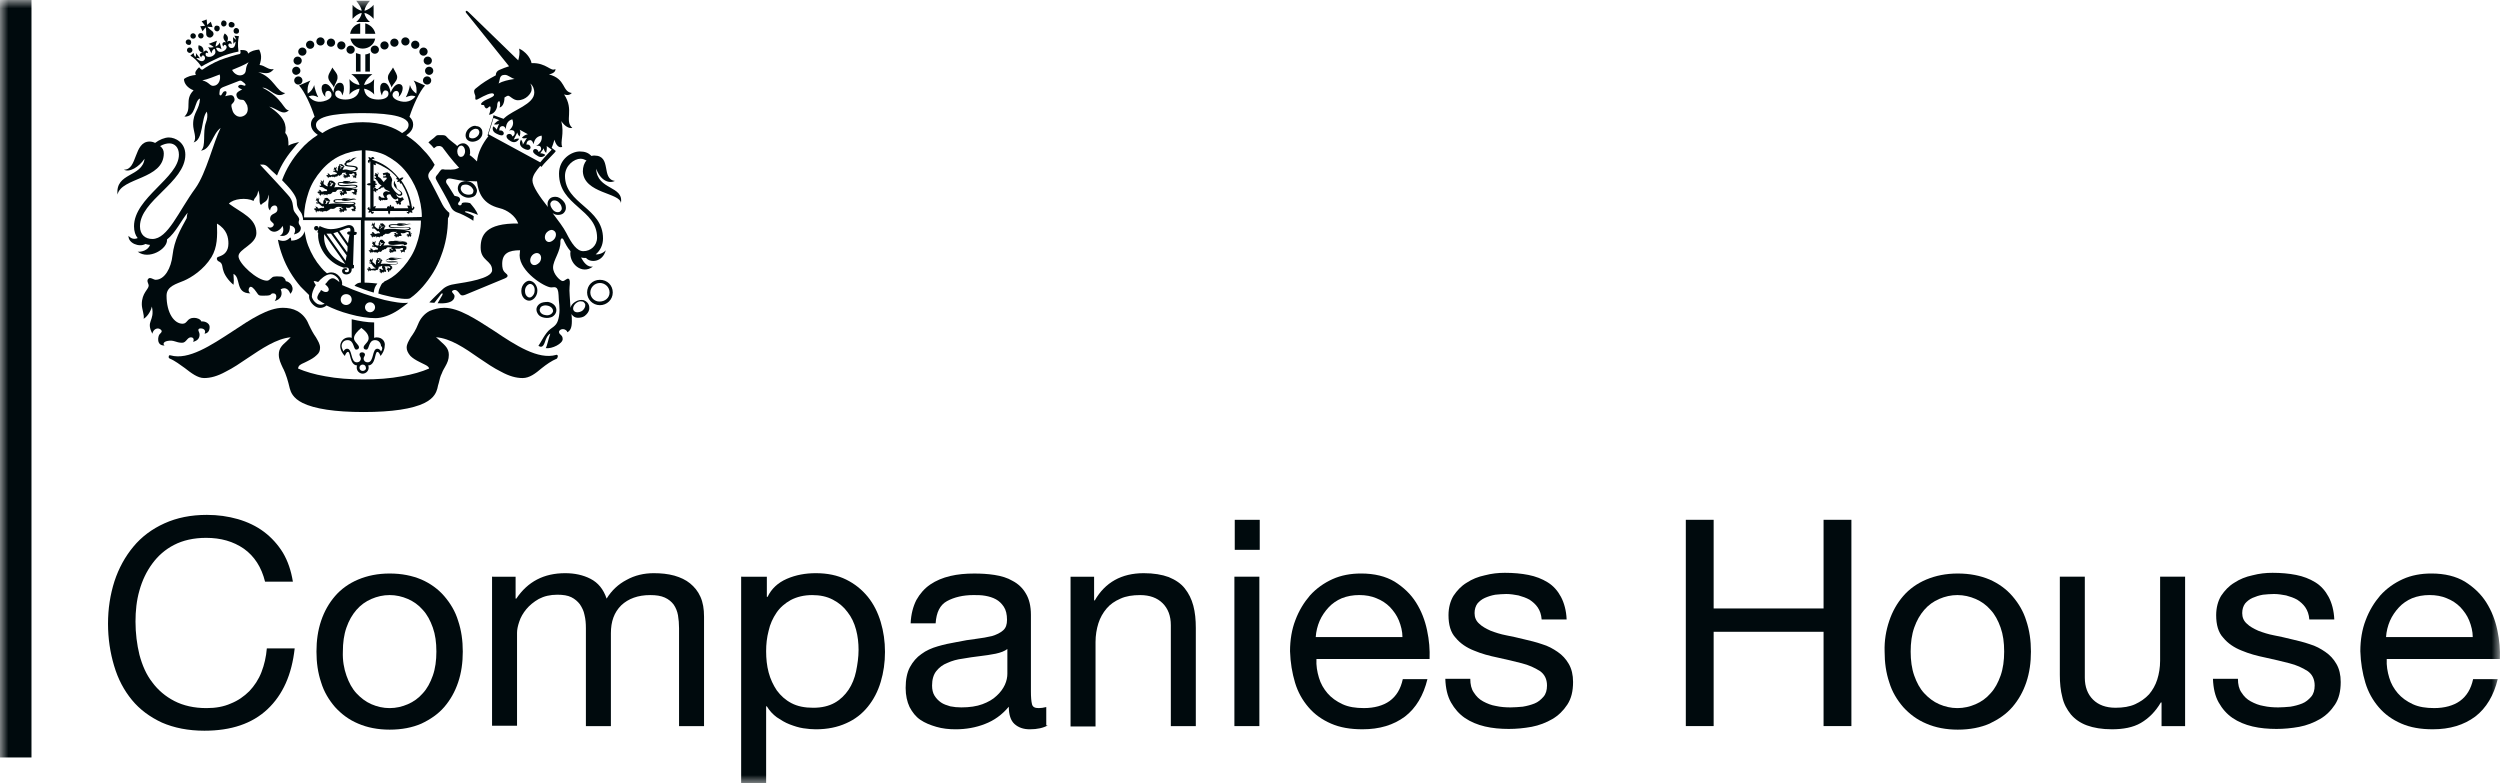 <svg xmlns="http://www.w3.org/2000/svg" width="150" height="47" viewBox="0 0 150 47" fill="none"><g clip-path="url(#clip0_663_1324)"><mask id="mask0_663_1324" style="mask-type:luminance" maskUnits="userSpaceOnUse" x="0" y="0" width="150" height="47"><path d="M150 0H0V47H150V0Z" fill="white"></path></mask><g mask="url(#mask0_663_1324)"><path d="M0 0H1.889V45.448H0V0Z" fill="#000A0D"></path><path d="M14.64 32.928C13.998 32.483 13.248 32.271 12.37 32.271C11.621 32.271 10.978 32.419 10.443 32.695C9.908 32.97 9.479 33.352 9.137 33.818C8.794 34.284 8.537 34.814 8.366 35.429C8.195 36.022 8.13 36.658 8.13 37.294C8.13 37.993 8.216 38.671 8.366 39.286C8.537 39.922 8.773 40.473 9.137 40.939C9.479 41.405 9.929 41.787 10.464 42.062C11 42.338 11.642 42.486 12.392 42.486C12.948 42.486 13.419 42.401 13.848 42.211C14.276 42.041 14.64 41.787 14.961 41.469C15.261 41.151 15.518 40.769 15.689 40.324C15.861 39.879 15.967 39.413 16.01 38.904H17.681C17.509 40.473 16.974 41.681 16.053 42.55C15.133 43.419 13.869 43.843 12.263 43.843C11.299 43.843 10.443 43.673 9.715 43.355C8.987 43.016 8.387 42.571 7.916 41.999C7.445 41.426 7.081 40.748 6.845 39.943C6.61 39.159 6.481 38.311 6.481 37.421C6.481 36.531 6.61 35.683 6.867 34.878C7.124 34.093 7.509 33.394 8.002 32.801C8.494 32.207 9.115 31.741 9.865 31.402C10.614 31.063 11.449 30.893 12.413 30.893C13.077 30.893 13.676 30.978 14.276 31.148C14.854 31.317 15.389 31.571 15.839 31.91C16.289 32.249 16.674 32.673 16.974 33.161C17.274 33.669 17.466 34.242 17.573 34.899H15.903C15.689 34.03 15.261 33.373 14.64 32.928Z" fill="#000A0D"></path><path d="M19.266 37.251C19.459 36.679 19.737 36.191 20.101 35.767C20.465 35.344 20.936 35.005 21.493 34.771C22.05 34.538 22.671 34.411 23.378 34.411C24.106 34.411 24.727 34.538 25.283 34.771C25.819 35.005 26.29 35.344 26.654 35.767C27.018 36.191 27.318 36.679 27.489 37.251C27.682 37.823 27.767 38.438 27.767 39.095C27.767 39.752 27.682 40.367 27.489 40.939C27.296 41.511 27.018 41.998 26.654 42.422C26.29 42.846 25.819 43.164 25.283 43.418C24.748 43.652 24.106 43.779 23.378 43.779C22.671 43.779 22.029 43.651 21.493 43.418C20.936 43.185 20.487 42.846 20.101 42.422C19.737 41.998 19.438 41.511 19.266 40.939C19.073 40.367 18.988 39.752 18.988 39.095C18.988 38.438 19.073 37.823 19.266 37.251ZM20.787 40.536C20.936 40.96 21.129 41.32 21.386 41.596C21.643 41.871 21.943 42.105 22.285 42.253C22.628 42.401 22.992 42.486 23.378 42.486C23.763 42.486 24.127 42.401 24.47 42.253C24.812 42.105 25.112 41.893 25.369 41.596C25.626 41.32 25.819 40.96 25.969 40.536C26.119 40.112 26.183 39.625 26.183 39.095C26.183 38.544 26.119 38.078 25.969 37.654C25.819 37.23 25.626 36.87 25.369 36.594C25.112 36.297 24.812 36.086 24.47 35.937C24.127 35.789 23.763 35.704 23.378 35.704C22.992 35.704 22.628 35.789 22.285 35.937C21.943 36.086 21.643 36.297 21.386 36.594C21.129 36.891 20.936 37.23 20.787 37.654C20.637 38.078 20.572 38.565 20.572 39.095C20.551 39.625 20.637 40.112 20.787 40.536Z" fill="#000A0D"></path><path d="M30.936 34.603V35.917H30.979C31.664 34.899 32.628 34.391 33.913 34.391C34.469 34.391 34.983 34.497 35.433 34.73C35.883 34.963 36.204 35.344 36.397 35.917C36.696 35.429 37.103 35.048 37.596 34.793C38.088 34.518 38.645 34.391 39.223 34.391C39.673 34.391 40.08 34.433 40.465 34.539C40.829 34.645 41.15 34.793 41.407 35.005C41.664 35.217 41.878 35.471 42.028 35.811C42.178 36.15 42.242 36.531 42.242 36.998V43.568H40.743V37.697C40.743 37.421 40.722 37.167 40.679 36.913C40.636 36.679 40.551 36.468 40.422 36.277C40.294 36.107 40.122 35.959 39.887 35.853C39.651 35.747 39.373 35.705 39.009 35.705C38.281 35.705 37.703 35.916 37.275 36.319C36.846 36.743 36.654 37.294 36.654 37.993V43.567H35.154V37.697C35.154 37.4 35.133 37.145 35.069 36.891C35.026 36.658 34.919 36.446 34.791 36.255C34.662 36.086 34.491 35.937 34.277 35.831C34.062 35.725 33.784 35.683 33.441 35.683C33.013 35.683 32.649 35.768 32.328 35.937C32.028 36.107 31.771 36.319 31.578 36.552C31.386 36.785 31.236 37.039 31.15 37.315C31.065 37.569 31.022 37.781 31.022 37.972V43.546H29.523V34.602L30.936 34.603Z" fill="#000A0D"></path><path d="M46.011 34.603V35.811H46.054C46.289 35.323 46.675 34.963 47.21 34.73C47.745 34.497 48.324 34.391 48.945 34.391C49.651 34.391 50.251 34.518 50.765 34.772C51.279 35.026 51.707 35.366 52.071 35.811C52.414 36.234 52.67 36.743 52.842 37.315C53.013 37.888 53.099 38.481 53.099 39.117C53.099 39.753 53.013 40.346 52.842 40.918C52.67 41.49 52.414 41.978 52.071 42.402C51.728 42.826 51.3 43.165 50.765 43.398C50.251 43.631 49.651 43.758 48.945 43.758C48.73 43.758 48.474 43.737 48.195 43.695C47.917 43.652 47.66 43.568 47.381 43.462C47.103 43.356 46.867 43.207 46.611 43.038C46.375 42.868 46.161 42.635 46.011 42.381H45.968V47.001H44.469V34.602L46.011 34.603ZM51.364 37.782C51.257 37.379 51.086 37.019 50.85 36.722C50.615 36.404 50.336 36.171 49.972 35.98C49.608 35.789 49.201 35.705 48.73 35.705C48.238 35.705 47.81 35.811 47.446 36.002C47.103 36.192 46.803 36.447 46.589 36.764C46.375 37.082 46.204 37.443 46.118 37.845C46.011 38.248 45.968 38.651 45.968 39.075C45.968 39.52 46.011 39.944 46.118 40.346C46.225 40.749 46.396 41.109 46.61 41.427C46.846 41.745 47.124 41.999 47.488 42.19C47.852 42.381 48.281 42.466 48.795 42.466C49.309 42.466 49.737 42.36 50.079 42.169C50.422 41.978 50.7 41.703 50.914 41.385C51.129 41.067 51.279 40.685 51.364 40.283C51.45 39.859 51.514 39.435 51.514 38.99C51.514 38.587 51.471 38.184 51.364 37.782Z" fill="#000A0D"></path><path d="M62.862 43.525C62.605 43.673 62.241 43.758 61.791 43.758C61.406 43.758 61.106 43.652 60.87 43.44C60.635 43.228 60.528 42.868 60.528 42.402C60.121 42.889 59.65 43.228 59.093 43.44C58.558 43.652 57.958 43.758 57.337 43.758C56.93 43.758 56.545 43.716 56.181 43.61C55.817 43.504 55.496 43.377 55.217 43.186C54.939 42.995 54.746 42.741 54.575 42.423C54.425 42.105 54.339 41.723 54.339 41.278C54.339 40.77 54.425 40.346 54.596 40.028C54.768 39.71 55.003 39.434 55.282 39.244C55.56 39.032 55.903 38.883 56.267 38.778C56.631 38.672 57.016 38.587 57.401 38.523C57.808 38.438 58.194 38.375 58.558 38.332C58.922 38.29 59.243 38.227 59.522 38.163C59.8 38.078 60.014 37.972 60.185 37.824C60.357 37.675 60.421 37.464 60.421 37.188C60.421 36.87 60.357 36.595 60.228 36.404C60.1 36.213 59.95 36.065 59.757 35.959C59.564 35.853 59.35 35.789 59.115 35.747C58.879 35.704 58.644 35.704 58.408 35.704C57.787 35.704 57.252 35.832 56.823 36.065C56.395 36.298 56.181 36.743 56.138 37.4H54.639C54.661 36.849 54.789 36.383 54.982 36.001C55.196 35.62 55.474 35.302 55.817 35.069C56.16 34.836 56.566 34.666 57.016 34.56C57.466 34.454 57.937 34.412 58.451 34.412C58.858 34.412 59.264 34.433 59.671 34.496C60.078 34.56 60.442 34.666 60.763 34.857C61.085 35.026 61.363 35.281 61.556 35.62C61.748 35.938 61.855 36.361 61.855 36.891V41.49C61.855 41.829 61.877 42.084 61.92 42.253C61.963 42.423 62.091 42.486 62.327 42.486C62.455 42.486 62.605 42.465 62.776 42.423V43.525H62.862ZM60.464 38.926C60.271 39.074 60.035 39.159 59.736 39.223C59.436 39.286 59.115 39.328 58.772 39.371C58.429 39.413 58.108 39.456 57.766 39.519C57.423 39.562 57.123 39.646 56.845 39.774C56.566 39.88 56.352 40.049 56.181 40.261C56.01 40.473 55.924 40.77 55.924 41.13C55.924 41.363 55.967 41.575 56.074 41.745C56.181 41.914 56.309 42.041 56.459 42.147C56.609 42.253 56.802 42.317 57.016 42.38C57.23 42.423 57.444 42.444 57.68 42.444C58.172 42.444 58.601 42.38 58.943 42.253C59.286 42.126 59.586 41.957 59.8 41.745C60.014 41.554 60.185 41.321 60.292 41.088C60.399 40.855 60.442 40.621 60.442 40.431V38.926H60.464Z" fill="#000A0D"></path><path d="M65.646 34.603V36.023H65.689C66.31 34.942 67.295 34.391 68.623 34.391C69.222 34.391 69.715 34.475 70.122 34.624C70.528 34.793 70.85 35.005 71.085 35.302C71.321 35.599 71.492 35.938 71.599 36.34C71.706 36.743 71.749 37.188 71.749 37.676V43.568H70.25V37.506C70.25 36.955 70.079 36.51 69.757 36.192C69.436 35.874 68.987 35.705 68.409 35.705C67.959 35.705 67.552 35.768 67.231 35.917C66.888 36.065 66.61 36.256 66.396 36.51C66.181 36.764 66.01 37.061 65.903 37.4C65.796 37.739 65.732 38.121 65.732 38.523V43.589H64.233V34.603H65.646Z" fill="#000A0D"></path><path d="M74.085 32.99V31.189H75.584V32.99H74.085ZM75.562 34.601V43.566H74.064V34.601H75.562Z" fill="#000A0D"></path><path d="M84.297 42.994C83.612 43.502 82.777 43.757 81.749 43.757C81.021 43.757 80.4 43.651 79.865 43.417C79.329 43.184 78.879 42.867 78.516 42.443C78.151 42.019 77.873 41.531 77.702 40.959C77.53 40.387 77.423 39.751 77.402 39.073C77.402 38.395 77.509 37.759 77.723 37.208C77.937 36.636 78.237 36.148 78.601 35.724C78.987 35.3 79.436 34.983 79.95 34.749C80.464 34.516 81.042 34.41 81.663 34.41C82.477 34.41 83.141 34.58 83.676 34.898C84.211 35.237 84.64 35.639 84.961 36.148C85.282 36.657 85.496 37.208 85.625 37.822C85.753 38.416 85.796 38.988 85.775 39.539H78.987C78.965 39.942 79.029 40.302 79.136 40.662C79.243 41.023 79.415 41.319 79.65 41.595C79.886 41.87 80.186 42.082 80.55 42.252C80.914 42.421 81.342 42.485 81.835 42.485C82.456 42.485 82.991 42.337 83.376 42.061C83.783 41.764 84.04 41.34 84.168 40.747H85.646C85.41 41.722 84.961 42.485 84.297 42.994ZM83.933 37.229C83.805 36.911 83.612 36.657 83.398 36.423C83.162 36.19 82.905 36.021 82.584 35.894C82.284 35.767 81.942 35.703 81.556 35.703C81.171 35.703 80.828 35.767 80.507 35.894C80.207 36.021 79.929 36.212 79.715 36.445C79.5 36.678 79.308 36.953 79.179 37.25C79.051 37.547 78.965 37.886 78.944 38.225H84.147C84.147 37.886 84.061 37.547 83.933 37.229Z" fill="#000A0D"></path><path d="M88.431 41.553C88.581 41.787 88.752 41.956 88.987 42.083C89.223 42.21 89.48 42.316 89.758 42.359C90.037 42.422 90.337 42.444 90.636 42.444C90.872 42.444 91.108 42.422 91.364 42.401C91.621 42.359 91.857 42.295 92.071 42.21C92.285 42.126 92.457 41.977 92.606 41.808C92.756 41.638 92.82 41.405 92.82 41.13C92.82 40.748 92.671 40.451 92.392 40.261C92.093 40.07 91.728 39.9 91.3 39.794C90.872 39.688 90.379 39.561 89.865 39.455C89.352 39.349 88.88 39.222 88.431 39.031C88.002 38.862 87.617 38.608 87.339 38.268C87.039 37.95 86.91 37.484 86.91 36.912C86.91 36.467 87.017 36.064 87.21 35.746C87.424 35.428 87.681 35.153 88.002 34.962C88.324 34.75 88.688 34.602 89.095 34.517C89.501 34.411 89.887 34.369 90.294 34.369C90.808 34.369 91.279 34.411 91.707 34.496C92.135 34.581 92.521 34.729 92.863 34.941C93.206 35.153 93.463 35.45 93.656 35.81C93.848 36.17 93.977 36.636 93.998 37.166H92.499C92.478 36.87 92.392 36.636 92.264 36.446C92.135 36.255 91.964 36.107 91.771 35.98C91.579 35.873 91.343 35.789 91.108 35.725C90.872 35.683 90.636 35.64 90.379 35.64C90.165 35.64 89.93 35.662 89.716 35.683C89.48 35.725 89.287 35.789 89.095 35.873C88.902 35.958 88.752 36.086 88.645 36.213C88.538 36.361 88.474 36.552 88.474 36.785C88.474 37.039 88.559 37.251 88.752 37.421C88.923 37.59 89.159 37.717 89.437 37.844C89.716 37.95 90.037 38.056 90.379 38.12C90.722 38.184 91.086 38.268 91.429 38.353C91.793 38.438 92.157 38.523 92.521 38.65C92.885 38.756 93.184 38.925 93.463 39.116C93.741 39.307 93.955 39.54 94.127 39.837C94.298 40.133 94.384 40.494 94.384 40.918C94.384 41.469 94.277 41.914 94.041 42.274C93.805 42.634 93.506 42.931 93.142 43.143C92.778 43.355 92.349 43.524 91.9 43.609C91.429 43.694 90.979 43.736 90.529 43.736C90.037 43.736 89.544 43.694 89.095 43.588C88.645 43.482 88.238 43.312 87.895 43.079C87.553 42.846 87.275 42.528 87.06 42.147C86.846 41.765 86.739 41.299 86.718 40.727H88.217C88.217 41.066 88.281 41.342 88.431 41.553Z" fill="#000A0D"></path><path d="M102.819 31.188V36.508H109.414V31.188H111.084V43.565H109.414V37.907H102.819V43.565H101.149V31.188H102.819Z" fill="#000A0D"></path><path d="M113.355 37.251C113.548 36.679 113.826 36.191 114.19 35.767C114.554 35.344 115.025 35.005 115.582 34.771C116.139 34.538 116.76 34.411 117.466 34.411C118.194 34.411 118.815 34.538 119.372 34.771C119.907 35.005 120.379 35.344 120.743 35.767C121.107 36.191 121.406 36.679 121.578 37.251C121.77 37.823 121.856 38.438 121.856 39.095C121.856 39.752 121.77 40.367 121.578 40.939C121.385 41.511 121.107 41.998 120.743 42.422C120.379 42.846 119.907 43.164 119.372 43.418C118.837 43.652 118.194 43.779 117.466 43.779C116.76 43.779 116.117 43.651 115.582 43.418C115.025 43.185 114.576 42.846 114.19 42.422C113.826 41.998 113.526 41.511 113.355 40.939C113.162 40.367 113.077 39.752 113.077 39.095C113.055 38.438 113.162 37.823 113.355 37.251ZM114.854 40.536C115.004 40.96 115.197 41.32 115.454 41.596C115.71 41.871 116.01 42.105 116.353 42.253C116.695 42.401 117.06 42.486 117.445 42.486C117.83 42.486 118.194 42.401 118.537 42.253C118.88 42.105 119.179 41.893 119.436 41.596C119.693 41.32 119.886 40.96 120.036 40.536C120.186 40.112 120.25 39.625 120.25 39.095C120.25 38.544 120.186 38.078 120.036 37.654C119.886 37.23 119.693 36.87 119.436 36.594C119.179 36.297 118.88 36.086 118.537 35.937C118.194 35.789 117.83 35.704 117.445 35.704C117.06 35.704 116.695 35.789 116.353 35.937C116.01 36.086 115.71 36.297 115.454 36.594C115.197 36.891 115.004 37.23 114.854 37.654C114.704 38.078 114.64 38.565 114.64 39.095C114.64 39.625 114.704 40.112 114.854 40.536Z" fill="#000A0D"></path><path d="M129.693 43.567V42.147H129.65C129.329 42.698 128.922 43.1 128.451 43.376C127.98 43.651 127.38 43.757 126.717 43.757C126.117 43.757 125.624 43.672 125.218 43.524C124.811 43.376 124.49 43.143 124.254 42.867C124.018 42.571 123.826 42.231 123.74 41.829C123.633 41.426 123.59 40.981 123.59 40.493V34.602H125.089V40.663C125.089 41.214 125.26 41.659 125.582 41.977C125.903 42.295 126.353 42.465 126.931 42.465C127.38 42.465 127.787 42.401 128.108 42.253C128.43 42.104 128.708 41.913 128.944 41.659C129.158 41.405 129.329 41.108 129.436 40.769C129.543 40.43 129.607 40.048 129.607 39.646V34.602H131.106V43.567H129.693Z" fill="#000A0D"></path><path d="M134.49 41.553C134.64 41.787 134.811 41.956 135.047 42.083C135.282 42.21 135.539 42.316 135.818 42.359C136.096 42.422 136.396 42.444 136.696 42.444C136.931 42.444 137.167 42.422 137.424 42.401C137.681 42.359 137.916 42.295 138.13 42.21C138.344 42.126 138.516 41.977 138.666 41.808C138.815 41.638 138.88 41.405 138.88 41.13C138.88 40.748 138.73 40.451 138.451 40.261C138.152 40.07 137.788 39.9 137.359 39.794C136.931 39.688 136.439 39.561 135.925 39.455C135.411 39.349 134.94 39.222 134.49 39.031C134.062 38.862 133.676 38.608 133.398 38.268C133.098 37.95 132.97 37.484 132.97 36.912C132.97 36.467 133.077 36.064 133.269 35.746C133.484 35.428 133.74 35.153 134.062 34.962C134.383 34.75 134.747 34.602 135.154 34.517C135.561 34.411 135.946 34.369 136.353 34.369C136.867 34.369 137.338 34.411 137.766 34.496C138.194 34.581 138.58 34.729 138.923 34.941C139.265 35.153 139.522 35.45 139.715 35.81C139.908 36.17 140.036 36.636 140.057 37.166H138.559C138.537 36.87 138.451 36.636 138.323 36.446C138.194 36.255 138.023 36.107 137.83 35.98C137.638 35.873 137.402 35.789 137.167 35.725C136.931 35.683 136.696 35.64 136.439 35.64C136.224 35.64 135.989 35.662 135.775 35.683C135.539 35.725 135.347 35.789 135.154 35.873C134.961 35.958 134.811 36.086 134.704 36.213C134.597 36.361 134.533 36.552 134.533 36.785C134.533 37.039 134.618 37.251 134.811 37.421C134.982 37.59 135.218 37.717 135.496 37.844C135.775 37.95 136.096 38.056 136.439 38.12C136.781 38.184 137.145 38.268 137.488 38.353C137.852 38.438 138.216 38.523 138.58 38.65C138.944 38.756 139.244 38.925 139.522 39.116C139.8 39.307 140.015 39.54 140.186 39.837C140.357 40.133 140.443 40.494 140.443 40.918C140.443 41.469 140.336 41.914 140.1 42.274C139.865 42.634 139.565 42.931 139.201 43.143C138.837 43.355 138.409 43.524 137.959 43.609C137.488 43.694 137.038 43.736 136.589 43.736C136.096 43.736 135.603 43.694 135.154 43.588C134.704 43.482 134.297 43.312 133.955 43.079C133.612 42.846 133.334 42.528 133.12 42.147C132.905 41.765 132.798 41.299 132.777 40.727H134.276C134.276 41.066 134.34 41.342 134.49 41.553Z" fill="#000A0D"></path><path d="M148.515 42.994C147.83 43.502 146.995 43.757 145.967 43.757C145.239 43.757 144.618 43.651 144.082 43.417C143.547 43.184 143.097 42.867 142.733 42.443C142.369 42.019 142.091 41.531 141.92 40.959C141.748 40.387 141.641 39.751 141.62 39.073C141.62 38.395 141.727 37.759 141.941 37.208C142.155 36.636 142.455 36.148 142.819 35.724C143.205 35.3 143.654 34.983 144.168 34.749C144.682 34.516 145.26 34.41 145.881 34.41C146.695 34.41 147.359 34.58 147.894 34.898C148.429 35.237 148.858 35.639 149.179 36.148C149.5 36.657 149.714 37.208 149.843 37.822C149.971 38.416 150.014 38.988 149.993 39.539H143.204C143.183 39.942 143.247 40.302 143.354 40.662C143.461 41.023 143.633 41.319 143.868 41.595C144.104 41.87 144.404 42.082 144.768 42.252C145.132 42.421 145.56 42.485 146.052 42.485C146.673 42.485 147.209 42.337 147.594 42.061C148.001 41.764 148.258 41.34 148.387 40.747H149.864C149.628 41.722 149.179 42.485 148.515 42.994ZM148.151 37.229C148.023 36.911 147.83 36.657 147.616 36.423C147.38 36.19 147.123 36.021 146.802 35.894C146.502 35.767 146.16 35.703 145.774 35.703C145.389 35.703 145.046 35.767 144.725 35.894C144.425 36.021 144.147 36.212 143.933 36.445C143.718 36.678 143.526 36.953 143.397 37.25C143.269 37.547 143.183 37.886 143.162 38.225H148.365C148.365 37.886 148.279 37.547 148.151 37.229Z" fill="#000A0D"></path><path d="M19.947 4.049C19.809 4.321 19.672 4.484 19.699 4.674C19.727 4.892 19.947 5.028 20.029 5.245C20.112 5 20.277 4.81 20.249 4.62C20.277 4.43 20.002 4.185 19.947 4.049Z" fill="#000A0D"></path><path d="M23.58 4.049C23.718 4.321 23.855 4.484 23.828 4.674C23.8 4.892 23.58 5.028 23.497 5.245C23.415 5 23.25 4.81 23.277 4.62C23.277 4.43 23.525 4.185 23.58 4.049Z" fill="#000A0D"></path><path d="M17.859 3.886C17.996 3.886 18.106 3.777 18.106 3.641C18.106 3.505 17.996 3.396 17.859 3.396C17.721 3.396 17.611 3.505 17.611 3.641C17.611 3.777 17.721 3.886 17.859 3.886Z" fill="#000A0D"></path><path d="M18.024 4.248C18.024 4.112 17.914 4.003 17.776 4.003C17.639 4.003 17.529 4.112 17.529 4.248C17.529 4.384 17.639 4.493 17.776 4.493C17.914 4.466 18.024 4.384 18.024 4.248Z" fill="#000A0D"></path><path d="M18.147 4.83C18.147 4.694 18.037 4.585 17.899 4.585C17.762 4.585 17.652 4.694 17.652 4.83C17.652 4.966 17.762 5.075 17.899 5.075C18.037 5.075 18.147 4.966 18.147 4.83Z" fill="#000A0D"></path><path d="M19.23 2.731C19.367 2.731 19.477 2.622 19.477 2.486C19.477 2.35 19.367 2.241 19.23 2.241C19.092 2.241 18.982 2.35 18.982 2.486C18.982 2.622 19.092 2.731 19.23 2.731Z" fill="#000A0D"></path><path d="M18.609 2.93C18.746 2.93 18.856 2.821 18.856 2.685C18.856 2.549 18.746 2.44 18.609 2.44C18.471 2.44 18.361 2.549 18.361 2.685C18.361 2.821 18.471 2.93 18.609 2.93Z" fill="#000A0D"></path><path d="M18.141 3.342C18.279 3.342 18.389 3.234 18.389 3.098C18.389 2.962 18.279 2.853 18.141 2.853C18.004 2.853 17.894 2.962 17.894 3.098C17.894 3.234 18.004 3.342 18.141 3.342Z" fill="#000A0D"></path><path d="M19.86 2.805C19.997 2.805 20.107 2.696 20.107 2.56C20.107 2.424 19.997 2.315 19.86 2.315C19.722 2.315 19.612 2.424 19.612 2.56C19.612 2.696 19.722 2.805 19.86 2.805Z" fill="#000A0D"></path><path d="M20.481 2.971C20.618 2.971 20.728 2.863 20.728 2.727C20.728 2.591 20.618 2.482 20.481 2.482C20.343 2.482 20.233 2.591 20.233 2.727C20.233 2.863 20.343 2.971 20.481 2.971Z" fill="#000A0D"></path><path d="M21.036 3.227C21.174 3.227 21.284 3.118 21.284 2.982C21.284 2.846 21.174 2.737 21.036 2.737C20.899 2.737 20.789 2.846 20.789 2.982C20.789 3.118 20.899 3.227 21.036 3.227Z" fill="#000A0D"></path><path d="M25.419 3.639C25.419 3.775 25.529 3.884 25.666 3.884C25.804 3.884 25.914 3.775 25.914 3.639C25.914 3.503 25.804 3.395 25.666 3.395C25.529 3.395 25.419 3.503 25.419 3.639Z" fill="#000A0D"></path><path d="M25.749 4.004C25.611 4.004 25.502 4.113 25.502 4.249C25.502 4.385 25.611 4.494 25.749 4.494C25.887 4.494 25.997 4.385 25.997 4.249C25.997 4.113 25.887 4.004 25.749 4.004Z" fill="#000A0D"></path><path d="M25.626 4.583C25.488 4.583 25.378 4.692 25.378 4.828C25.378 4.964 25.488 5.073 25.626 5.073C25.763 5.073 25.873 4.964 25.873 4.828C25.873 4.692 25.763 4.583 25.626 4.583Z" fill="#000A0D"></path><path d="M24.324 2.731C24.462 2.731 24.572 2.622 24.572 2.486C24.572 2.35 24.462 2.241 24.324 2.241C24.187 2.241 24.077 2.35 24.077 2.486C24.077 2.622 24.187 2.731 24.324 2.731Z" fill="#000A0D"></path><path d="M24.915 2.93C25.052 2.93 25.163 2.821 25.163 2.685C25.163 2.549 25.052 2.44 24.915 2.44C24.777 2.44 24.668 2.549 24.668 2.685C24.668 2.821 24.777 2.93 24.915 2.93Z" fill="#000A0D"></path><path d="M25.41 3.342C25.548 3.342 25.658 3.234 25.658 3.098C25.658 2.962 25.548 2.853 25.41 2.853C25.273 2.853 25.163 2.962 25.163 3.098C25.163 3.234 25.273 3.342 25.41 3.342Z" fill="#000A0D"></path><path d="M23.664 2.805C23.802 2.805 23.912 2.696 23.912 2.56C23.912 2.424 23.802 2.315 23.664 2.315C23.526 2.315 23.416 2.424 23.416 2.56C23.416 2.696 23.526 2.805 23.664 2.805Z" fill="#000A0D"></path><path d="M23.07 2.971C23.207 2.971 23.317 2.863 23.317 2.727C23.317 2.591 23.207 2.482 23.07 2.482C22.932 2.482 22.822 2.591 22.822 2.727C22.822 2.863 22.932 2.971 23.07 2.971Z" fill="#000A0D"></path><path d="M22.242 2.98C22.242 3.116 22.352 3.225 22.49 3.225C22.627 3.225 22.737 3.116 22.737 2.98C22.737 2.844 22.627 2.735 22.49 2.735C22.352 2.735 22.242 2.844 22.242 2.98Z" fill="#000A0D"></path><path d="M21.357 4.298H21.632V3.265C21.522 3.238 21.439 3.211 21.357 3.184V4.298Z" fill="#000A0D"></path><path d="M22.194 3.182C22.111 3.209 22.029 3.264 21.919 3.264V4.297H22.194V3.182Z" fill="#000A0D"></path><path d="M21.612 2.027V1.401C21.309 1.456 21.062 1.7 21.007 2.027H21.612Z" fill="#000A0D"></path><path d="M21.915 2.027H22.52C22.465 1.728 22.218 1.483 21.915 1.401V2.027Z" fill="#000A0D"></path><path d="M21.024 2.318C21.106 2.671 21.409 2.916 21.766 2.916C22.124 2.916 22.454 2.671 22.509 2.318H21.024Z" fill="#000A0D"></path><path d="M22.197 1.321C22.032 1.185 21.895 0.995 21.867 0.777C22.06 0.804 22.28 0.967 22.417 1.131V0.288C22.28 0.451 22.06 0.614 21.867 0.641C21.895 0.451 22.005 0.26 22.197 0.043H21.372C21.537 0.26 21.675 0.451 21.702 0.641C21.51 0.614 21.29 0.451 21.152 0.288V1.131C21.29 0.967 21.51 0.804 21.702 0.777C21.675 0.995 21.537 1.185 21.372 1.321H22.197Z" fill="#000A0D"></path><path d="M23.082 18.001C22.312 17.811 21.377 17.485 20.524 17.104C20.552 16.941 20.497 16.75 20.36 16.587C20.222 16.424 20.057 16.343 19.865 16.343C19.782 16.343 19.7 16.37 19.617 16.397C19.48 16.288 19.37 16.18 19.26 16.044C18.93 15.663 18.682 15.228 18.49 14.738C18.38 14.466 18.325 14.167 18.27 13.868C18.242 14.113 17.94 14.439 17.472 14.439C17.472 14.385 17.472 14.276 17.417 14.249C17.28 14.385 17.087 14.548 16.675 14.385C16.73 14.711 16.84 15.065 16.95 15.364C17.197 16.044 17.582 16.669 18.05 17.213C18.215 17.376 18.38 17.539 18.545 17.702V17.811C18.545 18.001 18.71 18.273 18.957 18.409C19.15 18.518 19.397 18.491 19.59 18.328C19.975 18.518 20.442 18.708 20.965 18.844C21.542 19.007 22.092 19.089 22.532 19.089C22.917 19.089 23.412 18.926 23.907 18.599C24.099 18.464 24.292 18.328 24.429 18.219C24.457 18.192 24.457 18.192 24.484 18.164C24.127 18.219 23.577 18.11 23.082 18.001ZM20.25 16.832L20.167 16.778C20.03 16.669 19.892 16.669 19.755 16.778C19.7 16.832 19.645 16.887 19.59 16.968L19.507 17.05L19.562 17.104C19.727 17.24 19.755 17.376 19.7 17.457C19.672 17.485 19.645 17.512 19.617 17.512C19.535 17.539 19.425 17.512 19.315 17.43L19.26 17.403L19.232 17.457C19.232 17.485 19.205 17.485 19.205 17.512C19.205 17.539 19.177 17.539 19.15 17.566C19.095 17.675 19.04 17.784 19.04 17.838V17.892C19.067 17.974 19.122 18.029 19.205 18.056L19.232 18.083C19.315 18.137 19.397 18.192 19.48 18.219C19.342 18.3 19.205 18.3 19.067 18.246C18.847 18.137 18.71 17.892 18.71 17.784C18.71 17.593 18.792 17.376 18.93 17.131L18.957 17.104L18.93 17.077C18.875 16.995 18.847 16.941 18.82 16.859C18.902 16.859 18.985 16.887 19.067 16.914H19.095L19.122 16.886C19.205 16.778 19.535 16.451 19.837 16.451C19.975 16.451 20.112 16.533 20.222 16.642C20.305 16.723 20.36 16.832 20.36 16.941C20.36 16.914 20.305 16.886 20.25 16.832ZM20.772 18.3C20.579 18.3 20.442 18.164 20.442 17.974C20.442 17.784 20.579 17.648 20.772 17.648C20.965 17.648 21.102 17.784 21.102 17.974C21.102 18.164 20.937 18.3 20.772 18.3ZM22.202 18.735C22.037 18.735 21.899 18.599 21.899 18.436C21.899 18.273 22.037 18.137 22.202 18.137C22.367 18.137 22.504 18.273 22.504 18.436C22.504 18.599 22.367 18.735 22.202 18.735Z" fill="#000A0D"></path><path d="M22.614 20.244C22.559 20.244 22.504 20.244 22.449 20.271V19.346C22.036 19.346 21.569 19.265 21.102 19.156V20.271C21.047 20.244 20.991 20.244 20.936 20.244C20.607 20.244 20.414 20.515 20.414 20.76C20.414 21.005 20.552 21.222 20.689 21.358C20.744 21.222 20.799 21.114 20.881 21.114C21.047 21.114 20.964 21.902 21.431 21.929C21.404 21.956 21.404 22.011 21.404 22.065C21.404 22.256 21.569 22.419 21.762 22.419C21.954 22.419 22.119 22.256 22.119 22.065C22.119 22.011 22.119 21.984 22.091 21.929C22.559 21.902 22.476 21.114 22.641 21.114C22.724 21.114 22.779 21.222 22.834 21.358C22.944 21.222 23.081 21.005 23.081 20.76C23.136 20.515 22.944 20.244 22.614 20.244ZM21.762 22.256C21.651 22.256 21.569 22.174 21.569 22.065C21.569 21.956 21.651 21.875 21.762 21.875C21.872 21.875 21.954 21.956 21.954 22.065C21.982 22.147 21.899 22.256 21.762 22.256ZM22.861 21.086C22.806 20.978 22.724 20.923 22.641 20.923C22.311 20.923 22.449 21.739 22.064 21.739C21.899 21.739 21.817 21.63 21.817 21.521C21.817 21.413 21.899 21.358 21.899 21.277C21.899 21.195 21.817 21.141 21.734 21.141C21.651 21.141 21.569 21.168 21.569 21.277C21.569 21.358 21.651 21.413 21.651 21.521C21.651 21.63 21.569 21.739 21.404 21.739C21.019 21.739 21.157 20.923 20.827 20.923C20.744 20.923 20.662 20.978 20.607 21.086C20.552 20.978 20.497 20.842 20.497 20.76C20.497 20.597 20.607 20.407 20.854 20.407C21.267 20.407 21.184 20.978 21.377 20.978C21.459 20.978 21.541 20.923 21.541 20.842C21.541 20.678 21.239 20.515 21.239 20.298C21.239 20.08 21.459 19.863 21.679 19.672C21.927 19.863 22.119 20.053 22.119 20.298C22.119 20.543 21.817 20.678 21.817 20.842C21.817 20.923 21.872 20.978 21.982 20.978C22.174 20.978 22.091 20.407 22.504 20.407C22.752 20.407 22.861 20.624 22.861 20.76C22.971 20.842 22.944 20.978 22.861 21.086Z" fill="#000A0D"></path><path d="M33.474 21.351C33.446 21.296 33.391 21.269 33.364 21.296C32.291 21.595 30.944 20.725 29.652 19.855C28.552 19.148 27.534 18.468 26.654 18.468C26.325 18.468 26.049 18.55 25.774 18.659C25.472 18.822 25.224 19.094 25.087 19.447C24.95 19.801 24.785 20.045 24.647 20.236C24.51 20.48 24.4 20.644 24.4 20.861C24.4 21.024 24.482 21.188 24.62 21.351C24.757 21.487 24.922 21.595 25.197 21.731C25.252 21.759 25.307 21.786 25.362 21.813C25.582 21.922 25.72 21.976 25.747 22.112C25.307 22.302 24.757 22.465 24.125 22.574C23.41 22.71 22.64 22.765 21.815 22.765C20.99 22.765 20.22 22.71 19.505 22.574C18.872 22.465 18.323 22.302 17.883 22.112C17.91 21.922 18.02 21.867 18.267 21.759C18.323 21.731 18.378 21.704 18.433 21.677C18.652 21.568 18.845 21.459 18.983 21.323C19.148 21.188 19.203 21.052 19.203 20.861C19.203 20.644 19.093 20.48 18.955 20.236C18.817 20.045 18.68 19.801 18.515 19.447C18.378 19.094 18.13 18.822 17.828 18.659C17.58 18.523 17.278 18.468 16.975 18.468C16.095 18.468 15.05 19.148 13.95 19.882C12.658 20.725 11.31 21.622 10.238 21.323C10.183 21.296 10.128 21.323 10.128 21.378C10.101 21.432 10.128 21.487 10.183 21.514C10.513 21.65 10.816 21.894 11.091 22.085C11.475 22.384 11.86 22.683 12.245 22.683C12.63 22.683 13.043 22.574 13.538 22.302C13.978 22.085 14.418 21.786 14.858 21.486C15.71 20.916 16.59 20.317 17.442 20.236C17.36 20.317 17.277 20.399 17.195 20.48C16.948 20.698 16.728 20.888 16.728 21.269C16.728 21.568 16.838 21.786 16.975 22.085C17.03 22.166 17.058 22.275 17.113 22.384C17.195 22.601 17.25 22.765 17.305 22.982C17.332 23.091 17.36 23.2 17.387 23.308C17.442 23.499 17.552 23.879 18.157 24.178C18.872 24.532 20.11 24.722 21.815 24.722C23.52 24.722 24.757 24.532 25.472 24.178C26.077 23.879 26.187 23.499 26.242 23.308C26.27 23.172 26.297 23.064 26.325 22.982C26.38 22.765 26.407 22.601 26.517 22.384C26.572 22.221 26.654 22.112 26.709 22.003C26.847 21.758 26.93 21.568 26.93 21.296C26.93 20.916 26.709 20.725 26.434 20.48C26.352 20.399 26.27 20.317 26.16 20.236C27.012 20.29 27.892 20.888 28.744 21.486C29.184 21.786 29.624 22.085 30.064 22.302C30.559 22.574 30.972 22.683 31.357 22.683C31.769 22.683 32.127 22.411 32.511 22.085C32.786 21.867 33.089 21.65 33.419 21.514C33.447 21.459 33.474 21.405 33.474 21.351Z" fill="#000A0D"></path><path d="M26.961 12.77C26.851 12.688 26.659 12.498 26.549 12.28C26.411 12.008 25.889 10.975 25.806 10.839C25.724 10.73 25.696 10.622 25.696 10.54C25.696 10.431 25.751 10.35 25.806 10.268C25.861 10.214 25.971 10.105 25.999 10.023C26.026 9.969 26.054 9.942 26.081 9.887C25.889 9.561 25.696 9.289 25.421 9.017C25.119 8.664 24.761 8.365 24.376 8.12C24.569 7.984 24.789 7.794 24.789 7.467C24.789 7.277 24.706 7.141 24.569 7.005C24.789 6.325 25.174 5.482 25.504 5.129L24.816 4.83C25.009 5.102 25.009 5.428 24.981 5.618C24.789 5.482 24.651 5.319 24.596 5.102C24.569 5.319 24.459 5.646 24.349 5.836C24.541 5.754 24.706 5.7 24.926 5.782C24.816 5.945 24.514 6.189 24.046 6.081C23.799 6.026 23.551 5.89 23.551 5.7C23.551 5.591 23.634 5.455 23.799 5.455C23.964 5.482 23.964 5.7 23.909 5.809C24.101 5.7 24.321 5.129 23.991 5.047C23.744 4.993 23.524 5.319 23.441 5.564C23.386 5.265 23.276 4.966 23.029 4.966C22.699 4.993 22.809 5.564 22.919 5.727C22.946 5.51 23.056 5.401 23.139 5.428C23.221 5.428 23.331 5.482 23.304 5.673C23.276 5.863 23.029 5.972 22.699 5.972C22.396 5.972 21.901 5.89 21.846 5.319C22.039 5.347 22.341 5.51 22.451 5.673C22.424 5.347 22.424 5.102 22.451 4.748C22.286 4.966 22.039 5.075 21.846 5.102C21.901 4.857 22.121 4.612 22.341 4.449H21.076C21.324 4.612 21.516 4.857 21.571 5.102C21.379 5.075 21.131 4.966 20.966 4.748C20.994 5.102 20.994 5.347 20.966 5.673C21.104 5.482 21.379 5.347 21.571 5.319C21.516 5.89 20.994 5.972 20.719 5.972C20.416 5.972 20.142 5.863 20.114 5.673C20.087 5.482 20.197 5.428 20.306 5.428C20.389 5.428 20.526 5.537 20.526 5.727C20.637 5.591 20.747 4.993 20.416 4.966C20.169 4.939 20.032 5.238 20.004 5.564C19.922 5.319 19.702 4.966 19.454 5.047C19.152 5.129 19.344 5.7 19.537 5.809C19.482 5.7 19.509 5.482 19.647 5.455C19.812 5.428 19.894 5.564 19.894 5.7C19.894 5.89 19.647 6.026 19.399 6.081C18.932 6.189 18.657 5.945 18.519 5.782C18.739 5.7 18.877 5.727 19.097 5.836C18.987 5.646 18.877 5.292 18.849 5.102C18.794 5.319 18.629 5.51 18.464 5.618C18.437 5.428 18.437 5.102 18.629 4.83L17.942 5.129C18.272 5.482 18.657 6.325 18.877 7.005C18.739 7.114 18.657 7.277 18.657 7.44C18.657 7.767 18.877 7.957 19.069 8.093C18.684 8.338 18.327 8.637 18.024 8.99C17.557 9.507 17.172 10.132 16.924 10.812C17.034 10.921 17.447 11.356 17.529 11.492C17.694 11.709 17.804 11.927 17.804 12.09C17.804 12.389 17.887 12.525 18.052 12.742C18.107 12.797 18.189 13.042 18.189 13.205H21.654V16.957C21.516 16.957 21.379 17.012 21.269 17.148C21.681 17.311 22.039 17.447 22.424 17.555C22.451 17.311 22.506 17.175 22.644 17.012C22.644 17.012 22.149 16.957 21.874 16.957V13.232H25.256C25.256 13.749 25.146 14.238 24.981 14.7C24.816 15.19 24.541 15.625 24.211 16.006C23.881 16.386 23.524 16.685 23.084 16.876C23.029 16.903 23.029 16.957 22.946 16.984C22.891 17.039 22.836 17.148 22.781 17.284C22.726 17.392 22.726 17.474 22.699 17.61C22.864 17.664 22.946 17.691 23.084 17.719C24.266 18.018 24.569 17.936 24.624 17.882C24.899 17.691 25.146 17.447 25.366 17.202C25.834 16.658 26.218 16.06 26.466 15.353C26.741 14.646 26.878 13.885 26.878 13.096C26.961 12.96 26.961 12.933 26.961 12.77ZM21.709 13.042H18.244C18.244 12.525 18.354 12.008 18.519 11.519C18.684 11.03 18.959 10.595 19.289 10.214C19.619 9.833 20.004 9.534 20.416 9.344C20.829 9.153 21.269 9.045 21.709 9.017V13.042ZM21.764 7.332C20.609 7.332 19.811 7.658 19.344 7.984C19.069 7.821 18.959 7.685 18.959 7.495C18.959 6.842 20.801 6.788 21.736 6.788C22.671 6.788 24.514 6.842 24.514 7.495C24.514 7.685 24.404 7.821 24.129 7.984C23.716 7.685 22.919 7.332 21.764 7.332ZM21.929 13.042V9.017C22.341 9.045 22.754 9.126 23.139 9.317C23.551 9.534 23.936 9.806 24.266 10.187C24.596 10.567 24.844 11.002 25.036 11.492C25.201 11.981 25.311 12.498 25.311 13.015C25.284 13.042 21.929 13.042 21.929 13.042Z" fill="#000A0D"></path><path d="M24.75 12.387C24.805 12.414 24.777 12.523 24.722 12.495C24.64 11.897 24.42 11.299 24.062 10.81C24.117 10.783 24.2 10.728 24.2 10.646C24.09 10.646 24.035 10.674 23.98 10.728C23.952 10.701 23.925 10.674 23.897 10.646C23.677 10.375 23.43 10.157 23.155 9.967C22.907 9.804 22.633 9.668 22.33 9.586C22.33 9.532 22.413 9.505 22.468 9.559C22.468 9.45 22.385 9.396 22.33 9.423C22.302 9.423 22.275 9.45 22.275 9.505C22.247 9.477 22.192 9.423 22.11 9.423C22.11 9.505 22.137 9.532 22.165 9.586C22.11 9.586 22.082 9.613 22.082 9.64C22.055 9.695 22.082 9.776 22.192 9.804C22.137 9.749 22.165 9.668 22.22 9.695V11C22.165 10.973 22.082 11 22 11.054C22.082 11.136 22.165 11.136 22.22 11.109V12.523C22.137 12.523 22.137 12.441 22.192 12.414C22.082 12.414 22.027 12.523 22.055 12.55C22.082 12.577 22.11 12.604 22.165 12.604C22.137 12.632 22.11 12.686 22.11 12.767C22.165 12.767 22.22 12.74 22.247 12.713C22.247 12.767 22.275 12.795 22.302 12.822C22.358 12.849 22.44 12.795 22.44 12.686C22.413 12.74 22.302 12.713 22.302 12.659H23.292C23.265 12.713 23.292 12.795 23.347 12.876C23.402 12.795 23.43 12.713 23.402 12.659H24.502C24.502 12.74 24.42 12.74 24.392 12.686C24.392 12.795 24.502 12.822 24.53 12.822C24.557 12.795 24.585 12.767 24.585 12.713C24.612 12.74 24.667 12.767 24.75 12.767C24.75 12.713 24.722 12.659 24.695 12.632C24.75 12.632 24.777 12.604 24.805 12.577C24.915 12.468 24.86 12.387 24.75 12.387ZM23.815 10.646C23.787 10.674 23.76 10.701 23.787 10.728C23.787 10.755 23.815 10.783 23.897 10.783C23.87 10.81 23.842 10.864 23.815 10.918C23.87 10.918 23.925 10.918 23.98 10.891C23.98 10.946 23.98 10.973 24.007 11C24.035 11.027 24.062 11.027 24.09 11C24.337 11.408 24.53 11.87 24.585 12.36C24.557 12.332 24.502 12.332 24.447 12.332C24.447 12.414 24.475 12.441 24.502 12.495H23.65C23.65 12.441 23.622 12.387 23.595 12.387C23.567 12.387 23.512 12.387 23.485 12.414C23.485 12.36 23.457 12.305 23.43 12.278C23.375 12.332 23.375 12.387 23.375 12.414C23.347 12.36 23.293 12.36 23.265 12.387C23.237 12.387 23.21 12.441 23.21 12.495H22.495C22.523 12.468 22.55 12.414 22.55 12.36C22.495 12.36 22.44 12.387 22.413 12.414V11.272C22.468 11.272 22.523 11.245 22.523 11.217C22.523 11.19 22.523 11.136 22.495 11.109C22.55 11.109 22.605 11.082 22.633 11.054C22.578 11 22.523 11 22.495 11C22.55 10.973 22.55 10.918 22.523 10.891C22.523 10.864 22.468 10.837 22.413 10.837V9.858C22.44 9.885 22.495 9.912 22.55 9.912C22.55 9.858 22.55 9.804 22.523 9.776C22.742 9.858 22.962 9.967 23.182 10.103C23.375 10.211 23.595 10.402 23.815 10.646Z" fill="#000A0D"></path><path d="M24.165 12.019C24.22 11.992 24.248 11.964 24.248 11.937C24.193 11.964 24.165 11.937 24.165 11.937C24.193 11.91 24.248 11.937 24.193 11.883C24.165 11.828 24.138 11.828 24.083 11.856C24.055 11.91 23.78 11.856 23.78 11.638C23.808 11.665 23.835 11.692 23.863 11.72C23.863 11.72 23.89 11.72 23.89 11.747H23.918H24H24.028C24.083 11.747 24.138 11.692 24.138 11.638C24.138 11.529 24.055 11.475 23.918 11.393C23.863 11.366 23.835 11.312 23.808 11.284C23.78 11.203 23.808 11.121 23.698 10.986C23.698 10.958 23.698 10.904 23.67 10.85C23.615 10.931 23.588 11.121 23.725 11.257C23.835 11.393 24.083 11.502 24.055 11.611C24.055 11.638 24.028 11.665 24 11.665H23.973H23.945C23.918 11.665 23.918 11.665 23.89 11.638C23.863 11.611 23.835 11.611 23.808 11.584C23.698 11.502 23.615 11.366 23.56 11.285C23.45 11.149 23.505 11.013 23.505 10.904C23.588 10.795 23.45 10.578 23.395 10.523C23.395 10.523 23.423 10.469 23.395 10.414H23.34C23.313 10.387 23.313 10.36 23.285 10.36C23.23 10.36 23.23 10.333 23.23 10.306C23.203 10.333 23.203 10.36 23.175 10.36H23.093C23.065 10.387 23.065 10.387 23.01 10.387C22.955 10.387 22.955 10.414 22.983 10.442C22.983 10.469 22.983 10.496 23.01 10.496L23.038 10.55L23.065 10.496C23.093 10.469 23.148 10.469 23.148 10.523C23.148 10.55 23.148 10.55 23.12 10.578H23.01C22.983 10.578 22.983 10.605 22.983 10.632C22.983 10.659 23.01 10.659 23.065 10.659C23.12 10.659 23.203 10.632 23.203 10.686C23.203 10.795 23.065 10.795 23.038 10.931C23.01 10.904 22.983 10.877 22.955 10.85C22.928 10.822 22.9 10.768 22.845 10.714C22.818 10.686 22.79 10.659 22.735 10.632C22.68 10.605 22.68 10.578 22.68 10.523C22.68 10.469 22.708 10.442 22.708 10.415V10.387C22.708 10.36 22.653 10.333 22.653 10.36C22.653 10.36 22.68 10.387 22.68 10.414L22.653 10.442V10.469V10.496C22.653 10.469 22.625 10.415 22.598 10.415H22.57C22.57 10.387 22.543 10.36 22.488 10.387H22.515V10.415C22.515 10.442 22.543 10.469 22.57 10.469C22.515 10.442 22.488 10.469 22.488 10.496V10.523C22.46 10.523 22.46 10.578 22.488 10.578V10.55L22.515 10.578H22.543H22.57C22.543 10.605 22.543 10.632 22.57 10.659C22.543 10.686 22.488 10.686 22.488 10.632C22.433 10.714 22.515 10.768 22.57 10.741V10.822C22.57 10.822 22.57 10.795 22.598 10.795C22.598 10.822 22.598 10.822 22.625 10.85V10.822C22.625 10.85 22.653 10.85 22.653 10.877C22.68 10.931 22.735 11.067 22.9 11.121C22.818 11.176 22.79 11.23 22.735 11.285C22.708 11.312 22.625 11.366 22.598 11.339C22.57 11.339 22.57 11.312 22.543 11.285C22.515 11.285 22.515 11.257 22.488 11.285H22.46C22.433 11.285 22.405 11.285 22.378 11.312H22.433V11.339C22.433 11.366 22.433 11.366 22.515 11.366C22.515 11.366 22.488 11.393 22.488 11.366C22.46 11.366 22.433 11.339 22.405 11.366L22.378 11.393C22.35 11.393 22.323 11.448 22.35 11.475C22.35 11.475 22.35 11.448 22.378 11.421C22.378 11.421 22.378 11.448 22.405 11.448C22.433 11.475 22.46 11.502 22.488 11.421C22.488 11.448 22.46 11.502 22.488 11.502H22.515C22.515 11.529 22.57 11.556 22.598 11.529C22.57 11.529 22.57 11.502 22.543 11.475H22.57C22.598 11.448 22.57 11.421 22.57 11.393C22.57 11.421 22.598 11.448 22.653 11.421C22.68 11.421 22.68 11.393 22.68 11.366C22.735 11.339 22.763 11.339 22.818 11.339C22.818 11.312 22.845 11.285 22.9 11.257C22.955 11.23 22.983 11.257 22.983 11.285C22.983 11.257 23.01 11.23 23.038 11.203C23.038 11.421 23.313 11.393 23.395 11.529C23.313 11.502 23.203 11.475 23.175 11.475C23.093 11.475 22.983 11.556 22.983 11.638C22.983 11.693 23.038 11.828 23.093 11.856C23.01 11.883 22.983 11.856 22.9 11.856C22.845 11.856 22.818 11.747 22.763 11.774C22.763 11.774 22.735 11.774 22.735 11.801C22.708 11.801 22.653 11.828 22.68 11.856C22.68 11.856 22.708 11.828 22.735 11.828V11.856C22.735 11.856 22.735 11.883 22.763 11.883H22.79C22.79 11.91 22.708 11.856 22.708 11.937C22.708 11.937 22.708 11.964 22.735 11.964C22.735 11.992 22.763 12.019 22.79 11.992L22.763 11.964H22.79V11.992V12.019C22.79 12.046 22.818 12.073 22.873 12.046C22.873 12.046 22.845 12.046 22.845 12.019H22.873V11.992H22.9C22.9 12.019 22.928 12.019 22.955 12.019C22.983 12.019 22.983 11.992 22.983 11.992C22.983 11.992 23.01 11.992 23.01 12.019C23.01 11.992 23.01 11.964 23.093 12.019L23.148 11.992C23.148 11.992 23.203 12.019 23.23 11.992C23.258 11.964 23.258 11.964 23.258 11.91C23.23 11.856 23.203 11.856 23.203 11.801C23.175 11.693 23.34 11.638 23.423 11.665C23.45 11.72 23.533 11.91 23.698 11.964C23.808 11.992 23.835 11.883 23.863 11.91L23.89 11.937V12.046C23.89 12.073 23.835 12.046 23.78 12.046C23.753 12.046 23.753 12.046 23.753 12.073C23.725 12.073 23.698 12.1 23.698 12.128C23.698 12.128 23.725 12.1 23.753 12.1V12.128C23.753 12.155 23.808 12.182 23.835 12.155C23.808 12.182 23.78 12.209 23.808 12.236H23.835C23.835 12.264 23.863 12.291 23.863 12.291V12.236H23.89C23.918 12.236 23.918 12.182 23.945 12.182C23.945 12.209 23.918 12.236 23.945 12.264H23.973C23.973 12.291 24 12.291 24.055 12.291C24.055 12.291 24.028 12.291 24.028 12.264L24.055 12.236C24.083 12.182 24.028 12.182 24.028 12.155C24.028 12.128 24.083 12.155 24.083 12.073C24.11 12.046 24.138 12.046 24.165 12.019Z" fill="#000A0D"></path><path d="M21.321 13.913H21.266V13.858C21.266 13.668 21.156 13.505 20.936 13.505C20.744 13.505 20.359 13.75 19.836 13.75C19.616 13.75 19.341 13.641 19.176 13.559L19.121 13.722V13.695C19.121 13.614 19.066 13.559 18.984 13.559C18.901 13.559 18.846 13.614 18.846 13.695C18.846 13.777 18.901 13.831 18.984 13.831C19.011 13.831 19.066 13.804 19.094 13.777L19.039 13.94C19.066 13.94 19.094 13.967 19.094 13.967C19.011 14.756 19.616 15.762 20.634 16.061C20.799 16.034 20.936 16.034 20.936 16.197C20.936 16.306 20.881 16.333 20.799 16.333C20.744 16.333 20.689 16.306 20.689 16.251C20.689 16.17 20.799 16.224 20.826 16.17C20.854 16.115 20.799 16.088 20.716 16.088C20.634 16.088 20.524 16.142 20.524 16.251C20.524 16.387 20.634 16.469 20.771 16.469C20.881 16.469 21.128 16.414 21.101 16.115C21.156 16.115 21.211 16.115 21.238 16.061V15.898H21.183L21.238 14.103H21.266C21.321 14.103 21.404 14.076 21.404 13.994C21.431 13.94 21.376 13.913 21.321 13.913ZM19.451 14.049L20.716 15.843C20.029 15.571 19.369 14.973 19.451 14.049ZM20.744 15.653L19.589 14.021H19.699H19.864L20.799 15.327C20.771 15.463 20.744 15.572 20.744 15.653ZM20.826 15.136L20.001 13.994C20.084 13.967 20.166 13.94 20.249 13.913L20.854 14.783C20.854 14.892 20.854 15.028 20.826 15.136ZM21.018 13.886H20.963C20.909 13.886 20.854 13.913 20.826 13.967C20.826 14.049 20.881 14.076 20.936 14.076H20.963V14.13C20.936 14.239 20.909 14.402 20.881 14.592L20.359 13.858C20.606 13.777 20.799 13.668 20.909 13.668C21.018 13.668 21.046 13.722 21.018 13.886Z" fill="#000A0D"></path><path d="M21.108 10.282C21.355 10.282 21.465 10.2 21.465 10.118C21.465 9.847 20.778 10.01 20.778 9.847C20.778 9.819 20.805 9.792 20.833 9.765C21.163 9.738 21.19 9.493 21.41 9.466C21.108 9.412 21.08 9.656 20.943 9.656C20.998 9.629 21.025 9.547 21.025 9.52C20.97 9.602 20.833 9.602 20.75 9.683C20.75 9.711 20.723 9.711 20.75 9.738C20.695 9.765 20.668 9.792 20.668 9.847C20.668 10.091 21.355 9.928 21.355 10.118C21.355 10.173 21.245 10.227 21.053 10.227C20.915 10.227 20.805 10.118 20.558 10.2C20.558 10.146 20.64 10.064 20.613 10.037C20.64 10.037 20.668 10.01 20.668 9.983C20.64 9.955 20.64 9.955 20.613 9.955V9.928C20.613 9.928 20.613 9.901 20.585 9.901C20.585 9.901 20.558 9.874 20.53 9.874C20.503 9.847 20.475 9.847 20.475 9.847H20.448C20.42 9.847 20.42 9.847 20.42 9.874C20.42 9.874 20.393 9.847 20.365 9.847C20.365 9.874 20.338 9.874 20.365 9.928C20.338 9.928 20.31 9.982 20.283 9.982C20.283 10.01 20.31 10.01 20.31 10.01C20.283 10.037 20.283 10.091 20.255 10.091C20.255 10.091 20.255 10.118 20.283 10.118C20.255 10.173 20.255 10.227 20.255 10.282C20.228 10.254 20.228 10.254 20.2 10.227C20.173 10.2 20.173 10.173 20.173 10.146C20.173 10.118 20.2 10.091 20.2 10.064V10.037C20.2 10.01 20.173 10.01 20.145 10.01L20.173 10.037L20.145 10.064C20.145 10.064 20.118 10.091 20.145 10.091V10.118C20.145 10.091 20.145 10.064 20.118 10.064H20.09C20.09 10.037 20.063 10.01 20.035 10.037H20.063V10.064C20.063 10.091 20.063 10.091 20.118 10.091C20.063 10.064 20.035 10.091 20.035 10.118V10.146C20.008 10.146 20.008 10.173 20.035 10.2C20.035 10.2 20.035 10.173 20.063 10.173H20.09C20.063 10.2 20.063 10.227 20.09 10.227C20.09 10.282 20.008 10.282 20.008 10.227C19.953 10.282 20.035 10.336 20.09 10.309C20.09 10.309 20.09 10.336 20.118 10.336H20.145C20.145 10.336 20.145 10.363 20.173 10.363V10.336C20.173 10.336 20.2 10.39 20.228 10.418C20.173 10.445 20.09 10.472 20.063 10.472H19.953C19.925 10.499 19.815 10.526 19.788 10.499C19.788 10.499 19.788 10.472 19.76 10.445L19.733 10.418H19.705C19.678 10.39 19.65 10.39 19.65 10.418C19.65 10.418 19.678 10.418 19.678 10.445V10.472C19.678 10.472 19.678 10.499 19.733 10.526H19.705C19.678 10.499 19.678 10.472 19.65 10.499H19.623C19.595 10.499 19.568 10.526 19.568 10.553C19.568 10.553 19.568 10.526 19.595 10.526V10.553C19.595 10.581 19.623 10.608 19.678 10.553C19.65 10.581 19.623 10.608 19.65 10.635H19.678C19.678 10.662 19.705 10.69 19.733 10.69C19.733 10.69 19.705 10.662 19.705 10.635H19.733C19.76 10.635 19.76 10.581 19.76 10.581C19.76 10.608 19.76 10.635 19.815 10.635C19.843 10.635 19.87 10.608 19.87 10.581L19.898 10.608C19.898 10.608 19.925 10.608 19.925 10.581V10.635C19.925 10.635 19.98 10.608 19.98 10.581V10.608H20.063C20.063 10.608 20.063 10.635 20.09 10.662C20.09 10.581 20.145 10.608 20.2 10.581C20.2 10.581 20.2 10.608 20.173 10.608C20.2 10.608 20.255 10.581 20.255 10.553L20.283 10.526C20.31 10.526 20.338 10.526 20.338 10.499V10.553C20.393 10.553 20.448 10.499 20.475 10.472C20.613 10.445 20.393 10.363 20.668 10.363C20.695 10.363 20.723 10.363 20.75 10.336C20.723 10.363 20.723 10.445 20.778 10.472C20.805 10.472 20.833 10.499 20.833 10.499C20.805 10.499 20.778 10.499 20.778 10.526C20.723 10.553 20.723 10.445 20.64 10.472H20.613C20.585 10.472 20.558 10.499 20.558 10.526C20.558 10.526 20.585 10.499 20.613 10.499C20.613 10.499 20.613 10.526 20.64 10.526H20.668C20.668 10.553 20.585 10.526 20.613 10.581V10.608C20.613 10.635 20.64 10.662 20.668 10.635C20.668 10.635 20.64 10.635 20.64 10.608H20.668V10.635V10.662C20.668 10.69 20.695 10.717 20.75 10.69C20.75 10.69 20.723 10.69 20.723 10.662H20.75V10.635H20.778C20.778 10.662 20.805 10.662 20.833 10.662C20.888 10.635 20.833 10.608 20.888 10.608H20.915H20.998C20.998 10.581 20.998 10.526 20.97 10.499C20.943 10.499 20.97 10.472 20.943 10.418C20.97 10.445 21.025 10.445 21.08 10.445C21.163 10.445 21.08 10.418 21.135 10.418C21.19 10.39 21.245 10.39 21.245 10.418C21.245 10.418 21.273 10.418 21.273 10.445V10.526C21.273 10.554 21.218 10.526 21.19 10.526H21.163C21.135 10.526 21.108 10.554 21.108 10.581C21.108 10.581 21.135 10.553 21.163 10.553C21.163 10.581 21.19 10.608 21.218 10.581C21.19 10.608 21.163 10.635 21.19 10.635H21.218C21.218 10.662 21.218 10.69 21.245 10.69V10.662H21.273C21.3 10.662 21.273 10.635 21.3 10.608V10.662H21.328C21.328 10.69 21.355 10.69 21.383 10.69C21.383 10.69 21.355 10.69 21.355 10.662L21.383 10.635C21.383 10.581 21.355 10.581 21.355 10.553C21.355 10.526 21.41 10.553 21.41 10.499C21.41 10.499 21.41 10.472 21.383 10.472C21.383 10.472 21.41 10.472 21.41 10.445C21.383 10.445 21.383 10.418 21.383 10.39C21.383 10.39 21.41 10.363 21.41 10.336C21.41 10.363 21.355 10.363 21.355 10.336C21.355 10.336 21.355 10.309 21.328 10.309C21.245 10.336 21.218 10.282 21.108 10.282C21.08 10.282 21.08 10.282 21.108 10.282ZM20.53 9.955C20.53 9.955 20.585 9.983 20.613 9.983C20.585 9.983 20.585 10.01 20.558 10.01C20.53 10.01 20.53 9.983 20.53 9.955ZM20.475 9.928C20.475 9.955 20.448 9.955 20.42 9.955C20.393 9.928 20.42 9.928 20.393 9.901C20.42 9.901 20.475 9.928 20.475 9.928ZM20.393 10.091C20.42 10.064 20.42 10.064 20.448 10.037C20.448 10.01 20.448 10.01 20.42 10.01C20.448 10.01 20.448 10.01 20.448 9.983H20.42L20.448 9.955H20.475L20.53 9.983V10.01V10.037C20.53 10.037 20.53 10.01 20.503 10.01V10.037H20.475V10.091C20.475 10.118 20.448 10.118 20.393 10.091Z" fill="#000A0D"></path><path d="M21.447 11.19C21.447 11.108 21.365 11.081 21.117 11.081C20.87 11.081 20.32 11.163 20.32 11.027C20.32 10.973 20.43 10.973 20.54 10.973C20.54 10.973 20.567 11 20.595 11C20.897 11.081 21.282 10.918 21.475 10.973C21.255 10.809 21.062 10.973 20.842 10.918C20.98 10.918 21.035 10.891 21.035 10.837C20.925 10.918 20.732 10.809 20.595 10.891C20.595 10.891 20.567 10.891 20.567 10.918C20.402 10.918 20.265 10.918 20.265 11.027C20.265 11.272 20.925 11.136 21.117 11.136C21.31 11.136 21.365 11.163 21.365 11.19C21.365 11.244 21.172 11.272 21.062 11.272C20.897 11.272 20.347 11.19 20.045 11.244C20.072 11.19 20.127 11.136 20.1 11.081C20.127 11.081 20.155 11.054 20.155 11.027C20.127 11 20.127 11 20.1 11C20.1 10.973 20.1 10.973 20.072 10.945C20.072 10.945 20.072 10.918 20.045 10.918C20.045 10.918 20.017 10.891 19.962 10.864C19.935 10.837 19.907 10.836 19.88 10.836H19.825C19.797 10.836 19.797 10.837 19.797 10.864C19.77 10.837 19.77 10.836 19.742 10.836C19.742 10.864 19.715 10.891 19.742 10.918C19.715 10.918 19.687 11 19.66 10.973C19.66 11 19.687 11 19.687 11C19.66 11.054 19.66 11.081 19.632 11.081L19.66 11.108V11.19L19.605 11.163H19.577C19.55 11.136 19.522 11.108 19.467 11.081C19.412 11.054 19.412 11.027 19.412 10.973C19.412 10.918 19.44 10.891 19.44 10.864V10.836C19.44 10.809 19.412 10.782 19.385 10.782C19.385 10.782 19.412 10.809 19.412 10.836L19.385 10.864V10.918V10.945C19.385 10.918 19.357 10.864 19.33 10.864H19.302C19.302 10.837 19.275 10.809 19.22 10.837H19.247V10.864C19.247 10.891 19.275 10.918 19.302 10.918V10.945C19.247 10.918 19.22 10.945 19.22 10.973V11C19.192 11.027 19.192 11.054 19.22 11.054V11.027H19.247H19.275C19.247 11.054 19.247 11.108 19.275 11.108C19.275 11.163 19.165 11.163 19.192 11.108C19.137 11.19 19.22 11.244 19.302 11.217C19.302 11.217 19.302 11.245 19.33 11.245C19.33 11.245 19.33 11.217 19.357 11.217C19.357 11.245 19.357 11.245 19.385 11.272V11.244C19.385 11.244 19.44 11.299 19.495 11.326C19.55 11.353 19.577 11.38 19.605 11.353C19.605 11.408 19.632 11.462 19.632 11.462H19.467C19.412 11.489 19.302 11.516 19.275 11.489C19.275 11.462 19.275 11.462 19.247 11.435C19.247 11.408 19.22 11.408 19.22 11.408H19.192C19.165 11.38 19.137 11.38 19.11 11.408C19.11 11.408 19.137 11.408 19.165 11.435V11.462C19.165 11.489 19.165 11.489 19.22 11.516H19.192C19.165 11.489 19.165 11.462 19.137 11.489H19.11C19.082 11.489 19.027 11.516 19.055 11.571L19.082 11.543V11.571C19.082 11.598 19.11 11.625 19.192 11.598C19.165 11.625 19.137 11.652 19.165 11.68H19.192C19.192 11.734 19.22 11.761 19.247 11.761C19.247 11.761 19.22 11.734 19.22 11.707H19.247C19.275 11.68 19.275 11.652 19.275 11.625C19.275 11.652 19.275 11.68 19.33 11.68C19.357 11.68 19.385 11.652 19.385 11.625C19.385 11.625 19.412 11.652 19.412 11.68C19.412 11.68 19.44 11.68 19.44 11.652C19.44 11.68 19.44 11.707 19.412 11.734C19.44 11.734 19.467 11.707 19.467 11.652C19.467 11.652 19.467 11.68 19.495 11.68H19.577V11.707C19.577 11.707 19.577 11.68 19.605 11.68C19.605 11.68 19.605 11.707 19.632 11.734C19.632 11.625 19.687 11.68 19.77 11.625C19.77 11.625 19.77 11.652 19.742 11.652C19.825 11.68 19.935 11.571 19.962 11.516H20.045C20.265 11.544 20.1 11.326 20.457 11.38C20.485 11.38 20.512 11.353 20.54 11.353C20.512 11.408 20.512 11.489 20.567 11.489C20.595 11.489 20.622 11.516 20.65 11.516C20.622 11.516 20.595 11.516 20.595 11.544C20.512 11.598 20.512 11.435 20.457 11.462C20.457 11.462 20.43 11.462 20.43 11.489C20.402 11.489 20.347 11.516 20.375 11.544C20.375 11.544 20.402 11.516 20.43 11.516V11.544C20.43 11.544 20.43 11.571 20.457 11.571H20.485C20.485 11.598 20.375 11.544 20.402 11.625V11.652C20.402 11.68 20.43 11.707 20.457 11.68L20.43 11.652H20.457V11.68V11.707C20.457 11.734 20.485 11.761 20.54 11.734C20.54 11.734 20.512 11.734 20.485 11.707H20.512V11.68H20.54H20.567C20.567 11.707 20.595 11.707 20.622 11.707C20.677 11.68 20.622 11.652 20.677 11.625H20.705H20.815C20.815 11.598 20.815 11.544 20.787 11.516C20.76 11.516 20.787 11.462 20.76 11.435C20.815 11.462 20.842 11.462 20.897 11.462C21.007 11.462 21.035 11.435 21.09 11.408C21.145 11.38 21.2 11.38 21.227 11.408C21.227 11.408 21.255 11.408 21.255 11.435V11.516C21.255 11.544 21.2 11.516 21.172 11.516C21.145 11.516 21.145 11.516 21.145 11.544C21.117 11.544 21.09 11.571 21.09 11.598C21.09 11.598 21.117 11.571 21.145 11.571C21.145 11.598 21.2 11.625 21.227 11.598C21.2 11.625 21.172 11.652 21.2 11.652H21.227C21.227 11.68 21.255 11.707 21.255 11.707V11.652H21.282C21.31 11.652 21.282 11.598 21.31 11.598C21.31 11.625 21.282 11.652 21.31 11.68H21.337C21.337 11.707 21.365 11.707 21.392 11.707C21.392 11.707 21.365 11.707 21.365 11.68L21.392 11.652C21.42 11.598 21.365 11.598 21.365 11.571C21.365 11.544 21.42 11.571 21.42 11.516C21.42 11.516 21.42 11.489 21.392 11.489C21.42 11.489 21.42 11.489 21.447 11.462C21.392 11.462 21.42 11.435 21.42 11.408C21.447 11.408 21.447 11.38 21.447 11.353C21.42 11.38 21.392 11.408 21.392 11.353C21.392 11.353 21.392 11.326 21.337 11.326C21.255 11.326 21.2 11.326 21.062 11.299C21.2 11.299 21.447 11.272 21.447 11.19ZM19.935 10.973C19.935 10.973 19.99 11 20.017 11C19.962 11 19.99 11.027 19.962 11.027C19.935 11.027 19.935 11 19.935 10.973ZM19.88 10.945C19.88 10.973 19.852 10.973 19.825 10.973C19.797 10.945 19.825 10.945 19.797 10.918C19.825 10.918 19.88 10.945 19.88 10.945ZM19.797 11.136C19.825 11.109 19.797 11.109 19.797 11.136C19.852 11.109 19.852 11.109 19.852 11.081C19.852 11.054 19.852 11.054 19.825 11.054C19.852 11.054 19.852 11.054 19.852 11.027H19.825C19.825 11.027 19.825 11 19.852 11H19.88L19.962 11.027C19.962 11.027 19.99 11.027 19.99 11.054V11.081C19.99 11.081 19.99 11.054 19.962 11.054V11.081C19.935 11.081 19.935 11.054 19.907 11.081V11.109V11.136C19.907 11.163 19.88 11.19 19.852 11.163C19.77 11.19 19.77 11.163 19.797 11.136Z" fill="#000A0D"></path><path d="M21.327 12.226C21.327 12.145 21.244 12.117 21.024 12.117C20.804 12.117 20.09 12.199 20.09 12.063C20.09 11.981 20.337 12.009 20.502 12.009C20.502 12.009 20.529 12.036 20.557 12.036C20.86 12.117 21.162 11.927 21.382 11.981C21.217 11.818 20.997 12.009 20.777 11.954C20.915 11.954 21.052 11.927 21.052 11.9C20.942 11.954 20.667 11.845 20.529 11.927C20.529 11.927 20.502 11.927 20.502 11.954C20.282 11.954 20.007 11.927 20.007 12.063C20.007 12.28 20.804 12.145 20.997 12.145C21.189 12.145 21.244 12.172 21.244 12.199C21.244 12.253 21.052 12.253 20.942 12.253C20.777 12.253 20.007 12.145 19.705 12.253C19.732 12.199 19.787 12.117 19.76 12.09C19.787 12.09 19.815 12.063 19.815 12.036C19.787 12.009 19.787 12.009 19.76 12.009V11.981C19.76 11.981 19.76 11.954 19.732 11.954C19.732 11.954 19.704 11.927 19.677 11.9C19.65 11.873 19.622 11.873 19.622 11.873H19.567C19.54 11.873 19.54 11.873 19.54 11.9C19.54 11.9 19.512 11.873 19.485 11.873C19.485 11.9 19.457 11.927 19.485 11.954C19.457 11.954 19.43 12.036 19.402 12.009C19.402 12.036 19.43 12.036 19.43 12.036C19.402 12.063 19.402 12.117 19.375 12.117L19.402 12.145V12.226H19.375H19.347H19.32C19.292 12.226 19.265 12.172 19.182 12.117C19.127 12.09 19.127 12.063 19.127 12.036C19.127 12.009 19.155 11.954 19.155 11.927V11.9C19.155 11.873 19.1 11.845 19.1 11.873L19.127 11.9L19.1 11.927V11.954V11.981C19.1 11.954 19.072 11.9 19.045 11.9H19.017C19.017 11.873 18.99 11.845 18.962 11.873H18.99V11.9C18.99 11.927 19.017 11.927 19.045 11.954C18.99 11.927 18.962 11.954 18.962 11.981V12.009C18.935 12.036 18.935 12.036 18.962 12.063V12.036H18.99H19.017H19.045C19.017 12.063 19.017 12.09 19.072 12.117C19.072 12.172 18.99 12.172 18.99 12.117C18.935 12.199 19.017 12.253 19.1 12.199C19.1 12.199 19.1 12.226 19.127 12.226H19.155C19.155 12.253 19.155 12.253 19.182 12.28V12.253C19.182 12.253 19.237 12.335 19.347 12.389C19.375 12.389 19.402 12.389 19.402 12.362C19.402 12.362 19.402 12.389 19.43 12.389C19.43 12.444 19.457 12.471 19.457 12.471H19.265C19.21 12.498 19.127 12.525 19.072 12.498C19.072 12.471 19.072 12.471 19.045 12.444C19.045 12.416 19.017 12.416 19.017 12.416H18.99C18.962 12.389 18.935 12.389 18.907 12.416C18.907 12.416 18.935 12.416 18.962 12.444V12.471C18.962 12.498 18.962 12.498 19.017 12.525H18.99C18.962 12.498 18.962 12.471 18.935 12.498H18.907C18.88 12.498 18.825 12.525 18.852 12.58L18.88 12.552V12.58C18.88 12.607 18.907 12.634 18.962 12.607C18.935 12.634 18.907 12.661 18.935 12.688H18.962C18.962 12.716 18.99 12.77 19.017 12.743C19.017 12.743 18.99 12.716 18.99 12.688H19.017C19.045 12.688 19.045 12.634 19.045 12.634C19.045 12.661 19.045 12.688 19.1 12.688C19.127 12.688 19.155 12.661 19.155 12.634C19.155 12.634 19.182 12.661 19.182 12.688L19.21 12.661C19.21 12.688 19.21 12.716 19.182 12.716C19.21 12.716 19.237 12.688 19.237 12.661V12.688H19.32V12.716C19.32 12.716 19.32 12.688 19.347 12.688C19.347 12.688 19.347 12.716 19.375 12.743C19.375 12.634 19.512 12.688 19.567 12.661C19.567 12.661 19.567 12.688 19.54 12.688C19.567 12.688 19.595 12.688 19.622 12.661L19.732 12.607V12.58H19.76C19.815 12.58 19.815 12.525 19.842 12.525C20.227 12.58 20.007 12.362 20.447 12.416C20.475 12.416 20.475 12.416 20.502 12.389C20.475 12.444 20.475 12.498 20.53 12.498C20.557 12.498 20.585 12.525 20.612 12.525C20.585 12.525 20.557 12.525 20.557 12.553C20.475 12.607 20.475 12.444 20.42 12.471C20.42 12.471 20.392 12.471 20.392 12.498C20.365 12.498 20.31 12.525 20.337 12.553C20.337 12.553 20.365 12.525 20.392 12.525V12.553C20.392 12.553 20.392 12.58 20.42 12.58H20.447C20.447 12.607 20.365 12.553 20.365 12.634V12.661C20.365 12.688 20.392 12.716 20.42 12.688L20.392 12.661H20.42V12.688V12.716C20.42 12.743 20.447 12.77 20.502 12.743C20.502 12.743 20.475 12.743 20.475 12.716H20.502V12.688H20.53H20.557C20.557 12.716 20.585 12.716 20.612 12.716C20.667 12.688 20.612 12.661 20.667 12.634H20.695H20.805C20.805 12.607 20.805 12.553 20.777 12.525C20.75 12.525 20.777 12.471 20.75 12.444C20.805 12.471 20.832 12.471 20.887 12.471C20.997 12.471 21.025 12.444 21.052 12.416C21.107 12.389 21.162 12.389 21.19 12.416C21.19 12.416 21.217 12.416 21.217 12.444V12.525C21.217 12.553 21.162 12.525 21.135 12.525C21.107 12.525 21.107 12.525 21.107 12.553C21.08 12.553 21.052 12.58 21.052 12.607C21.052 12.607 21.08 12.58 21.107 12.58C21.107 12.607 21.162 12.634 21.162 12.607C21.135 12.634 21.107 12.661 21.135 12.661H21.162C21.162 12.688 21.19 12.716 21.19 12.716V12.661H21.217C21.245 12.661 21.217 12.607 21.245 12.607V12.661H21.272C21.272 12.688 21.3 12.688 21.327 12.688C21.327 12.688 21.3 12.688 21.3 12.661L21.327 12.634C21.355 12.58 21.3 12.58 21.3 12.553C21.3 12.525 21.355 12.553 21.355 12.498C21.355 12.498 21.355 12.471 21.327 12.471C21.355 12.471 21.355 12.471 21.355 12.444C21.3 12.444 21.327 12.416 21.327 12.389C21.327 12.389 21.355 12.362 21.355 12.335C21.355 12.362 21.3 12.389 21.3 12.335C21.3 12.335 21.3 12.308 21.245 12.308C21.162 12.308 21.135 12.308 20.997 12.281C21.107 12.335 21.327 12.308 21.327 12.226ZM19.65 12.036C19.65 12.036 19.705 12.063 19.732 12.063C19.705 12.063 19.705 12.09 19.677 12.09C19.65 12.09 19.65 12.063 19.65 12.036ZM19.595 12.009C19.595 12.036 19.567 12.036 19.54 12.036C19.512 12.009 19.54 12.009 19.512 11.982C19.54 11.982 19.595 12.009 19.595 12.009ZM19.512 12.199C19.567 12.172 19.567 12.172 19.567 12.145C19.567 12.117 19.567 12.117 19.54 12.117C19.567 12.117 19.567 12.117 19.567 12.09H19.54L19.567 12.063H19.595L19.677 12.09C19.677 12.09 19.705 12.09 19.705 12.117V12.145C19.705 12.145 19.705 12.117 19.677 12.117V12.145H19.622V12.199C19.622 12.226 19.595 12.226 19.567 12.226C19.512 12.226 19.512 12.199 19.512 12.199Z" fill="#000A0D"></path><path d="M24.615 13.969C24.643 13.942 24.643 13.942 24.643 13.888C24.615 13.915 24.588 13.942 24.588 13.888C24.588 13.888 24.588 13.861 24.533 13.861C24.45 13.861 24.395 13.861 24.258 13.833C24.395 13.833 24.643 13.806 24.643 13.725C24.643 13.643 24.56 13.616 24.34 13.616C24.12 13.616 23.405 13.697 23.405 13.561C23.405 13.48 23.653 13.507 23.818 13.507C23.818 13.507 23.845 13.534 23.873 13.534C24.175 13.616 24.505 13.398 24.698 13.453C24.478 13.371 24.313 13.507 24.093 13.453C24.23 13.453 24.368 13.425 24.368 13.398C24.258 13.453 23.983 13.344 23.845 13.425C23.845 13.425 23.818 13.425 23.818 13.453C23.598 13.453 23.323 13.425 23.323 13.561C23.323 13.779 24.12 13.643 24.313 13.643C24.505 13.643 24.56 13.67 24.56 13.697C24.56 13.752 24.368 13.779 24.258 13.779C24.065 13.779 23.323 13.67 23.02 13.779C23.048 13.725 23.103 13.643 23.075 13.616C23.103 13.616 23.13 13.589 23.13 13.561C23.103 13.534 23.103 13.534 23.075 13.534V13.507C23.075 13.507 23.075 13.48 23.048 13.48C23.048 13.48 23.02 13.453 22.993 13.425C22.965 13.398 22.938 13.398 22.938 13.398H22.91C22.883 13.398 22.883 13.398 22.883 13.425C22.855 13.425 22.855 13.398 22.828 13.398C22.828 13.425 22.8 13.453 22.828 13.48C22.8 13.48 22.773 13.561 22.745 13.534C22.745 13.561 22.773 13.561 22.773 13.561C22.745 13.589 22.745 13.643 22.718 13.643L22.745 13.67V13.725H22.718H22.69H22.663C22.635 13.725 22.608 13.67 22.525 13.616C22.47 13.589 22.47 13.561 22.47 13.534C22.47 13.507 22.498 13.453 22.498 13.425V13.398C22.498 13.371 22.47 13.344 22.443 13.371L22.47 13.398L22.443 13.425V13.453V13.48C22.443 13.453 22.415 13.425 22.388 13.398H22.36C22.36 13.371 22.333 13.344 22.305 13.371H22.333V13.398C22.333 13.425 22.36 13.453 22.388 13.453C22.333 13.425 22.305 13.453 22.305 13.48V13.507C22.278 13.507 22.278 13.534 22.305 13.561V13.534H22.333H22.36H22.388C22.36 13.561 22.36 13.616 22.415 13.616C22.415 13.67 22.333 13.67 22.333 13.616C22.278 13.697 22.36 13.752 22.443 13.697C22.443 13.697 22.443 13.725 22.47 13.725H22.498C22.498 13.752 22.498 13.752 22.525 13.779V13.752C22.525 13.752 22.58 13.833 22.663 13.888C22.663 13.888 22.69 13.861 22.718 13.861C22.718 13.888 22.745 13.888 22.745 13.915H22.773C22.773 13.969 22.828 13.996 22.8 13.996H22.663C22.608 14.024 22.525 14.051 22.47 14.024C22.47 13.996 22.47 13.996 22.443 13.969C22.443 13.942 22.415 13.942 22.415 13.942H22.388C22.36 13.915 22.333 13.915 22.305 13.942C22.305 13.942 22.333 13.942 22.333 13.969V13.996C22.333 14.024 22.333 14.024 22.388 14.051H22.36C22.333 14.024 22.333 13.996 22.305 14.024H22.278C22.25 14.024 22.195 14.051 22.223 14.105L22.25 14.078V14.105C22.25 14.133 22.278 14.16 22.333 14.133C22.305 14.16 22.278 14.187 22.305 14.214H22.333C22.333 14.241 22.36 14.268 22.388 14.268C22.388 14.268 22.36 14.241 22.36 14.214H22.388C22.415 14.214 22.415 14.16 22.415 14.16C22.415 14.187 22.415 14.214 22.47 14.214C22.498 14.214 22.525 14.187 22.525 14.16C22.525 14.16 22.553 14.187 22.553 14.214L22.58 14.187C22.58 14.214 22.58 14.241 22.553 14.268C22.58 14.268 22.608 14.241 22.608 14.187C22.608 14.187 22.608 14.214 22.635 14.214H22.718V14.241C22.718 14.241 22.718 14.214 22.745 14.214C22.745 14.214 22.745 14.241 22.773 14.268C22.773 14.16 22.828 14.214 22.91 14.16C22.91 14.16 22.91 14.187 22.883 14.187C22.91 14.214 22.993 14.16 22.993 14.105C22.993 14.105 23.02 14.105 23.048 14.078C23.103 14.078 23.103 14.024 23.13 14.024C23.515 14.078 23.295 13.861 23.735 13.915C23.763 13.915 23.763 13.888 23.79 13.861C23.763 13.915 23.763 13.996 23.818 13.996C23.845 13.996 23.873 14.024 23.9 14.024C23.873 14.024 23.845 14.024 23.845 14.051C23.79 14.105 23.763 13.942 23.708 13.969C23.708 13.969 23.68 13.969 23.68 13.996C23.653 13.996 23.625 14.024 23.625 14.051C23.625 14.051 23.653 14.024 23.68 14.024V14.051C23.68 14.051 23.68 14.078 23.708 14.078H23.735C23.735 14.105 23.653 14.051 23.653 14.133C23.653 14.133 23.653 14.16 23.68 14.16C23.68 14.187 23.708 14.214 23.735 14.187L23.708 14.16H23.735V14.187V14.214C23.735 14.241 23.763 14.268 23.818 14.241C23.818 14.241 23.79 14.241 23.79 14.214H23.818V14.187H23.845C23.845 14.214 23.873 14.214 23.9 14.214C23.955 14.187 23.9 14.16 23.955 14.16H23.983H24.093C24.093 14.133 24.093 14.078 24.065 14.051C24.038 14.051 24.065 13.997 24.038 13.969C24.093 13.997 24.12 13.997 24.175 13.997C24.285 13.997 24.313 13.969 24.368 13.942C24.423 13.915 24.478 13.915 24.505 13.942C24.505 13.942 24.533 13.942 24.533 13.969C24.505 14.024 24.533 14.024 24.533 14.051C24.533 14.078 24.478 14.051 24.45 14.051C24.423 14.051 24.423 14.051 24.423 14.078C24.395 14.078 24.368 14.105 24.368 14.133C24.368 14.133 24.395 14.105 24.423 14.105C24.423 14.133 24.45 14.16 24.478 14.133C24.45 14.16 24.423 14.187 24.45 14.187H24.478C24.478 14.214 24.478 14.241 24.505 14.241V14.187H24.533C24.56 14.187 24.56 14.133 24.588 14.133C24.588 14.16 24.56 14.187 24.588 14.187H24.615C24.615 14.214 24.643 14.214 24.67 14.214C24.67 14.214 24.643 14.214 24.643 14.187L24.67 14.16C24.698 14.105 24.643 14.105 24.643 14.078C24.643 14.051 24.698 14.078 24.698 14.024C24.698 14.024 24.698 13.997 24.67 13.997C24.698 13.997 24.698 13.997 24.725 13.969C24.588 14.051 24.615 13.996 24.615 13.969ZM22.938 13.562C22.938 13.562 22.993 13.589 23.02 13.589L22.993 13.616C22.965 13.616 22.938 13.589 22.938 13.562ZM22.883 13.534C22.883 13.562 22.855 13.562 22.828 13.562C22.8 13.534 22.828 13.534 22.8 13.507C22.828 13.507 22.883 13.534 22.883 13.534ZM22.8 13.725C22.828 13.697 22.8 13.697 22.8 13.725C22.855 13.697 22.855 13.697 22.855 13.67C22.855 13.643 22.855 13.643 22.828 13.643C22.855 13.643 22.855 13.643 22.855 13.616H22.828V13.589H22.855L22.938 13.616V13.643V13.67C22.938 13.67 22.938 13.643 22.91 13.643V13.67C22.883 13.67 22.883 13.643 22.855 13.67V13.725C22.855 13.752 22.828 13.752 22.8 13.725Z" fill="#000A0D"></path><path d="M23.577 14.545C23.577 14.572 23.605 14.572 23.632 14.572C23.907 14.654 24.237 14.436 24.402 14.491C24.182 14.409 24.045 14.545 23.825 14.491C23.962 14.491 24.072 14.463 24.1 14.436C23.99 14.491 23.742 14.409 23.605 14.463H23.577C23.412 14.463 23.302 14.463 23.302 14.572C23.302 14.79 23.88 14.654 24.072 14.654C24.265 14.654 24.237 14.681 24.237 14.708C24.237 14.763 24.017 14.763 23.935 14.763C23.77 14.763 23.302 14.681 23 14.735C23.027 14.681 23.082 14.627 23.055 14.599C23.082 14.599 23.11 14.572 23.11 14.545C23.082 14.518 23.082 14.518 23.055 14.518V14.491C23.055 14.491 23.055 14.463 23.027 14.463C23.027 14.463 23 14.436 22.972 14.409C22.945 14.382 22.917 14.382 22.917 14.382H22.89C22.862 14.382 22.862 14.382 22.862 14.409C22.862 14.409 22.835 14.382 22.807 14.382C22.807 14.409 22.78 14.436 22.807 14.463C22.78 14.463 22.752 14.518 22.725 14.518C22.725 14.545 22.752 14.545 22.752 14.545C22.725 14.572 22.725 14.627 22.697 14.627L22.725 14.654C22.725 14.681 22.725 14.708 22.697 14.735H22.67C22.642 14.735 22.615 14.735 22.56 14.708C22.505 14.681 22.505 14.654 22.505 14.627C22.505 14.599 22.532 14.545 22.532 14.518V14.491C22.532 14.463 22.505 14.436 22.477 14.463L22.505 14.491L22.477 14.518V14.545V14.572C22.477 14.545 22.45 14.518 22.422 14.518H22.395C22.395 14.491 22.367 14.463 22.34 14.491H22.367V14.518C22.367 14.545 22.395 14.545 22.422 14.545C22.367 14.518 22.34 14.545 22.34 14.572V14.599C22.312 14.599 22.312 14.627 22.34 14.654V14.627H22.367H22.395C22.367 14.654 22.367 14.681 22.422 14.708C22.422 14.763 22.34 14.763 22.34 14.708C22.285 14.79 22.367 14.844 22.45 14.79C22.45 14.79 22.45 14.817 22.477 14.817C22.477 14.844 22.477 14.844 22.505 14.844V14.817C22.505 14.817 22.505 14.79 22.587 14.844C22.587 14.844 22.587 14.871 22.615 14.871H22.67V14.98H22.532C22.505 15.007 22.395 15.034 22.367 15.007C22.367 14.98 22.367 14.98 22.34 14.953C22.34 14.926 22.312 14.926 22.312 14.926H22.285C22.257 14.899 22.23 14.899 22.202 14.926C22.202 14.926 22.23 14.926 22.23 14.953V14.98C22.23 14.98 22.23 15.007 22.285 15.034H22.257C22.23 15.007 22.23 14.98 22.202 15.007H22.175C22.147 15.007 22.092 15.034 22.12 15.062C22.12 15.062 22.12 15.034 22.147 15.034V15.062C22.147 15.089 22.175 15.116 22.23 15.062C22.202 15.089 22.175 15.116 22.202 15.143H22.23C22.23 15.171 22.257 15.198 22.285 15.198C22.285 15.198 22.257 15.17 22.257 15.143H22.285C22.312 15.143 22.312 15.089 22.312 15.089C22.312 15.116 22.312 15.143 22.367 15.143C22.395 15.143 22.422 15.116 22.422 15.089C22.422 15.089 22.45 15.116 22.45 15.143L22.477 15.116C22.477 15.143 22.477 15.17 22.45 15.17C22.477 15.17 22.505 15.143 22.505 15.116C22.505 15.116 22.505 15.143 22.532 15.143H22.615V15.171C22.615 15.171 22.615 15.143 22.642 15.143C22.642 15.143 22.642 15.171 22.67 15.198C22.67 15.089 22.752 15.116 22.807 15.089C22.807 15.089 22.807 15.116 22.78 15.116C22.835 15.143 22.917 15.062 22.945 15.007L22.972 14.98V15.007C23.027 15.007 23.027 14.953 23.055 14.953C23.247 14.98 23.11 14.79 23.412 14.844C23.44 14.844 23.467 14.817 23.495 14.817C23.467 14.844 23.467 14.953 23.522 14.953C23.55 14.953 23.577 14.98 23.605 14.98C23.577 14.98 23.55 14.98 23.55 15.007C23.495 15.062 23.495 14.899 23.412 14.926H23.385C23.357 14.926 23.33 14.953 23.33 14.98C23.33 14.98 23.357 14.953 23.385 14.953V14.98C23.385 14.98 23.385 15.007 23.412 15.007H23.44C23.44 15.034 23.357 14.98 23.357 15.062V15.089C23.357 15.116 23.385 15.143 23.412 15.116L23.385 15.089H23.412V15.116V15.143C23.412 15.171 23.44 15.198 23.495 15.171C23.495 15.171 23.467 15.171 23.467 15.143H23.495V15.116H23.522C23.522 15.143 23.55 15.143 23.577 15.143C23.632 15.116 23.577 15.089 23.632 15.089H23.66H23.77C23.77 15.062 23.77 15.007 23.742 14.98C23.715 14.98 23.742 14.953 23.715 14.899C23.742 14.926 23.797 14.926 23.852 14.926C23.962 14.926 23.99 14.926 24.045 14.899C24.1 14.871 24.155 14.871 24.182 14.899C24.182 14.899 24.21 14.899 24.182 14.926C24.155 14.98 24.182 14.98 24.155 15.007C24.127 15.034 24.1 15.007 24.072 15.007H24.045C24.017 15.007 23.99 15.034 23.99 15.062C23.99 15.062 24.017 15.034 24.045 15.034C24.045 15.062 24.072 15.089 24.1 15.062C24.072 15.089 24.017 15.116 24.045 15.116H24.072C24.072 15.143 24.072 15.171 24.1 15.171C24.1 15.171 24.1 15.143 24.127 15.116H24.155C24.182 15.116 24.182 15.062 24.21 15.062C24.182 15.089 24.182 15.116 24.21 15.116H24.237C24.237 15.143 24.265 15.143 24.292 15.143C24.292 15.143 24.265 15.143 24.265 15.116L24.292 15.089C24.32 15.034 24.265 15.034 24.292 15.007C24.292 14.98 24.347 15.007 24.375 14.953C24.375 14.953 24.375 14.926 24.347 14.926C24.375 14.926 24.375 14.926 24.402 14.899C24.375 14.899 24.375 14.871 24.375 14.844C24.402 14.844 24.402 14.817 24.402 14.79C24.375 14.817 24.347 14.817 24.347 14.79C24.347 14.79 24.347 14.763 24.32 14.763C24.265 14.763 24.155 14.763 24.045 14.735C24.182 14.735 24.43 14.708 24.43 14.627C24.43 14.572 24.43 14.518 24.21 14.518C23.99 14.518 23.495 14.599 23.495 14.463C23.357 14.545 23.467 14.545 23.577 14.545ZM22.862 14.545C22.862 14.572 22.835 14.572 22.807 14.572C22.78 14.545 22.807 14.545 22.78 14.518C22.807 14.518 22.835 14.545 22.862 14.545ZM22.917 14.681C22.89 14.681 22.89 14.654 22.917 14.681C22.89 14.654 22.862 14.654 22.917 14.681H22.862V14.708V14.735C22.862 14.735 22.835 14.763 22.807 14.763C22.78 14.763 22.78 14.735 22.78 14.708C22.78 14.681 22.807 14.681 22.807 14.681C22.835 14.681 22.835 14.681 22.835 14.654C22.835 14.627 22.835 14.627 22.807 14.627C22.835 14.627 22.835 14.627 22.835 14.6H22.807V14.572H22.835L22.917 14.6V14.681ZM22.945 14.627C22.917 14.627 22.917 14.599 22.917 14.572C22.917 14.572 22.972 14.6 23 14.6C22.972 14.6 22.972 14.627 22.945 14.627Z" fill="#000A0D"></path><path d="M23.331 15.567C23.331 15.594 23.359 15.594 23.386 15.594C23.661 15.675 23.991 15.458 24.156 15.512C23.936 15.431 23.799 15.567 23.579 15.512C23.716 15.512 23.826 15.485 23.854 15.458C23.744 15.512 23.496 15.404 23.359 15.485C23.359 15.485 23.331 15.485 23.331 15.512C23.249 15.54 23.166 15.567 23.166 15.648C23.166 15.839 23.881 15.675 23.881 15.757C23.881 15.812 23.744 15.866 23.551 15.866C23.414 15.866 23.166 15.784 22.836 15.839C22.864 15.784 22.919 15.703 22.891 15.675C22.919 15.675 22.946 15.648 22.946 15.621C22.919 15.594 22.919 15.594 22.891 15.594V15.567C22.891 15.567 22.891 15.54 22.864 15.54C22.864 15.54 22.836 15.512 22.809 15.512C22.781 15.485 22.754 15.512 22.754 15.485H22.726C22.726 15.485 22.699 15.485 22.699 15.512C22.699 15.512 22.671 15.485 22.644 15.485C22.644 15.512 22.616 15.54 22.644 15.567C22.616 15.567 22.589 15.621 22.561 15.621C22.561 15.648 22.589 15.648 22.589 15.648C22.561 15.675 22.561 15.73 22.534 15.73L22.561 15.757C22.561 15.811 22.534 15.893 22.561 15.92C22.506 15.866 22.451 15.784 22.396 15.757C22.341 15.73 22.341 15.703 22.341 15.675C22.341 15.648 22.369 15.621 22.369 15.567V15.54C22.369 15.512 22.341 15.512 22.314 15.512L22.341 15.54L22.314 15.567V15.594V15.621C22.314 15.594 22.286 15.567 22.259 15.567H22.231C22.231 15.54 22.204 15.512 22.176 15.54H22.204V15.567C22.204 15.594 22.231 15.594 22.259 15.594C22.204 15.567 22.204 15.594 22.176 15.621V15.648C22.149 15.648 22.149 15.675 22.176 15.703V15.675H22.204H22.231C22.204 15.703 22.204 15.73 22.259 15.73C22.259 15.784 22.176 15.784 22.176 15.73C22.121 15.784 22.204 15.839 22.259 15.812C22.259 15.812 22.259 15.839 22.286 15.839C22.286 15.866 22.286 15.866 22.314 15.866V15.839C22.314 15.839 22.314 15.92 22.396 15.975C22.424 16.029 22.451 16.056 22.506 16.056C22.534 16.083 22.534 16.111 22.534 16.111H22.396C22.369 16.111 22.341 16.138 22.314 16.138C22.286 16.138 22.259 16.138 22.231 16.111C22.231 16.111 22.231 16.083 22.204 16.056C22.204 16.029 22.176 16.029 22.176 16.029H22.149C22.121 16.002 22.094 16.002 22.094 16.029C22.094 16.029 22.121 16.029 22.121 16.056V16.083C22.121 16.083 22.121 16.111 22.176 16.138H22.149C22.121 16.111 22.121 16.083 22.094 16.111H22.066C22.039 16.111 22.011 16.138 22.011 16.165C22.011 16.165 22.011 16.138 22.039 16.138V16.165C22.039 16.192 22.066 16.219 22.121 16.165C22.094 16.192 22.066 16.219 22.094 16.247C22.094 16.274 22.121 16.301 22.149 16.301C22.149 16.301 22.121 16.274 22.121 16.247H22.149C22.176 16.247 22.176 16.192 22.176 16.192C22.176 16.219 22.176 16.247 22.231 16.247C22.259 16.247 22.286 16.219 22.286 16.192L22.314 16.219C22.314 16.219 22.341 16.219 22.341 16.192C22.341 16.219 22.341 16.219 22.314 16.247C22.314 16.247 22.369 16.219 22.369 16.192V16.219H22.451V16.247C22.451 16.247 22.451 16.219 22.479 16.219C22.479 16.219 22.479 16.247 22.506 16.274C22.506 16.192 22.561 16.219 22.616 16.192C22.616 16.192 22.616 16.219 22.589 16.219C22.616 16.219 22.671 16.192 22.671 16.165C22.671 16.165 22.726 16.111 22.726 16.002H22.754C22.836 16.002 22.864 15.947 22.946 15.947C22.919 15.975 22.919 16.029 22.919 16.056C22.919 16.083 22.974 16.138 23.001 16.165C22.974 16.165 22.946 16.165 22.946 16.192C22.891 16.219 22.891 16.111 22.809 16.138L22.781 16.165C22.754 16.165 22.726 16.192 22.726 16.219C22.726 16.219 22.754 16.192 22.781 16.192C22.781 16.192 22.781 16.219 22.809 16.219H22.836C22.836 16.247 22.754 16.192 22.781 16.274V16.301C22.781 16.328 22.809 16.355 22.836 16.328L22.809 16.301H22.836V16.328V16.355C22.836 16.383 22.864 16.41 22.919 16.383C22.919 16.383 22.891 16.383 22.891 16.355H22.919V16.328H22.946C22.946 16.328 22.974 16.355 23.001 16.355C23.056 16.328 23.001 16.301 23.056 16.301H23.084C23.111 16.301 23.139 16.328 23.166 16.301C23.166 16.274 23.166 16.219 23.139 16.192C23.111 16.192 23.166 16.056 23.056 15.975C23.111 15.975 23.276 16.002 23.304 15.975C23.359 15.975 23.414 16.029 23.414 16.029V16.056C23.359 16.083 23.386 16.083 23.359 16.111C23.359 16.111 23.331 16.083 23.304 16.056H23.276C23.249 16.056 23.221 16.056 23.221 16.083H23.276V16.111C23.249 16.111 23.194 16.111 23.221 16.138V16.165C23.194 16.165 23.194 16.192 23.221 16.219C23.221 16.219 23.221 16.192 23.249 16.192V16.219C23.249 16.219 23.276 16.192 23.304 16.192C23.276 16.192 23.249 16.219 23.276 16.247V16.274C23.276 16.301 23.276 16.328 23.304 16.328V16.301H23.331C23.386 16.274 23.359 16.247 23.359 16.219C23.386 16.192 23.386 16.247 23.441 16.219V16.192C23.441 16.192 23.469 16.219 23.469 16.192C23.441 16.165 23.469 16.165 23.496 16.138C23.496 16.138 23.524 16.138 23.551 16.111C23.524 16.111 23.469 16.083 23.496 16.083C23.551 16.056 23.551 16.029 23.524 16.002C23.496 15.947 23.414 15.947 23.414 15.893H23.496C23.744 15.893 23.909 15.839 23.881 15.757C23.881 15.594 23.139 15.757 23.139 15.648C23.249 15.594 23.276 15.567 23.331 15.567ZM22.809 15.567C22.809 15.567 22.864 15.594 22.891 15.594C22.864 15.594 22.864 15.621 22.836 15.621C22.809 15.621 22.809 15.594 22.809 15.567ZM22.754 15.567C22.754 15.594 22.726 15.594 22.699 15.594C22.671 15.567 22.699 15.567 22.671 15.54C22.699 15.54 22.754 15.54 22.754 15.567ZM22.699 15.73C22.726 15.703 22.754 15.703 22.754 15.703C22.754 15.676 22.754 15.676 22.726 15.676C22.754 15.676 22.754 15.676 22.754 15.648H22.726V15.621H22.754L22.809 15.648V15.676V15.703C22.809 15.703 22.809 15.676 22.781 15.676V15.703H22.754L22.754 15.757C22.754 15.784 22.726 15.784 22.699 15.784C22.671 15.757 22.671 15.73 22.699 15.73Z" fill="#000A0D"></path><path d="M11.547 3.013C11.547 2.904 11.464 2.85 11.382 2.85C11.272 2.85 11.217 2.931 11.217 3.013C11.217 3.094 11.299 3.176 11.382 3.176C11.464 3.176 11.547 3.094 11.547 3.013Z" fill="#000A0D"></path><path d="M11.472 2.529C11.472 2.42 11.39 2.366 11.307 2.366C11.197 2.366 11.142 2.447 11.142 2.529C11.142 2.61 11.225 2.692 11.307 2.692C11.417 2.719 11.472 2.638 11.472 2.529Z" fill="#000A0D"></path><path d="M11.589 2.321C11.699 2.321 11.754 2.239 11.754 2.158C11.754 2.076 11.671 1.995 11.589 1.995C11.479 1.995 11.424 2.076 11.424 2.158C11.424 2.239 11.479 2.321 11.589 2.321Z" fill="#000A0D"></path><path d="M12.051 2.309C12.161 2.309 12.216 2.228 12.216 2.146C12.216 2.037 12.134 1.983 12.051 1.983C11.941 1.983 11.886 2.064 11.886 2.146C11.886 2.228 11.969 2.309 12.051 2.309Z" fill="#000A0D"></path><path d="M14.055 1.983C14.137 2.037 14.247 2.037 14.302 1.983C14.357 1.928 14.357 1.792 14.302 1.738C14.22 1.656 14.11 1.656 14.055 1.738C14 1.792 14 1.901 14.055 1.983Z" fill="#000A0D"></path><path d="M14.016 1.611C14.098 1.557 14.098 1.421 14.016 1.366C13.933 1.312 13.823 1.285 13.768 1.366C13.686 1.421 13.713 1.557 13.768 1.611C13.851 1.666 13.961 1.666 14.016 1.611Z" fill="#000A0D"></path><path d="M13.554 1.531C13.609 1.477 13.609 1.341 13.554 1.286C13.471 1.205 13.361 1.205 13.306 1.286C13.251 1.368 13.251 1.477 13.306 1.531C13.361 1.613 13.471 1.613 13.554 1.531Z" fill="#000A0D"></path><path d="M13.143 1.822C13.198 1.768 13.198 1.632 13.143 1.577C13.061 1.523 12.951 1.523 12.896 1.577C12.841 1.659 12.841 1.768 12.896 1.822C12.978 1.904 13.088 1.904 13.143 1.822Z" fill="#000A0D"></path><path d="M12.015 1.576L12.153 1.875L12.318 1.657H12.345C12.373 1.766 12.373 1.929 12.373 2.038C12.373 2.174 12.483 2.256 12.593 2.256C12.703 2.256 12.813 2.147 12.813 2.038C12.813 1.957 12.758 1.875 12.703 1.848C12.62 1.793 12.51 1.685 12.455 1.63V1.603L12.758 1.63L12.648 1.304L12.428 1.494L12.4 1.168L12.098 1.277L12.29 1.521V1.549L12.015 1.576Z" fill="#000A0D"></path><path d="M14.061 2.143C14.116 2.252 14.144 2.306 14.171 2.388C14.116 2.36 14.061 2.306 13.979 2.224L14.006 2.632C14.061 2.551 14.089 2.523 14.144 2.496C14.116 2.768 14.034 2.877 13.924 2.877C13.814 2.904 13.731 2.823 13.704 2.741C13.676 2.632 13.786 2.551 13.896 2.659C13.924 2.415 13.704 2.415 13.621 2.523C13.731 2.279 13.676 2.143 13.484 2.007C13.346 2.224 13.401 2.36 13.566 2.551C13.401 2.469 13.264 2.605 13.401 2.795C13.429 2.632 13.566 2.687 13.594 2.795C13.621 2.904 13.511 3.04 13.346 3.094C13.099 3.176 13.016 3.013 12.961 2.877C13.016 2.85 13.154 2.85 13.291 2.959L13.181 2.551C13.126 2.687 13.044 2.741 12.934 2.795C12.934 2.687 13.016 2.442 13.016 2.442L12.521 2.632C12.521 2.632 12.741 2.741 12.824 2.823C12.714 2.85 12.631 2.877 12.494 2.823L12.686 3.203C12.714 3.04 12.796 2.931 12.879 2.931C12.934 3.067 12.989 3.23 12.741 3.366C12.576 3.448 12.411 3.421 12.356 3.339C12.301 3.23 12.356 3.094 12.494 3.203C12.466 2.986 12.274 2.986 12.219 3.149C12.219 2.904 12.164 2.768 11.916 2.714C11.861 2.959 11.944 3.094 12.164 3.176C12.026 3.149 11.889 3.285 12.081 3.448C12.081 3.312 12.219 3.285 12.274 3.394C12.329 3.475 12.301 3.584 12.219 3.638C12.136 3.693 11.999 3.693 11.779 3.502C11.834 3.475 11.889 3.475 11.999 3.502L11.751 3.176C11.779 3.285 11.751 3.366 11.724 3.421C11.669 3.366 11.641 3.312 11.614 3.176L11.421 3.339C11.614 3.448 11.834 3.638 12.081 3.992C12.356 3.829 12.851 3.584 13.154 3.448C13.456 3.312 13.979 3.149 14.309 3.094C14.254 2.659 14.281 2.388 14.336 2.17L14.061 2.143Z" fill="#000A0D"></path><path d="M17.94 13.224C18.022 13.034 17.665 12.816 17.61 12.572C17.555 12.327 17.61 12.055 17.28 11.701C16.977 11.348 15.933 10.233 15.603 9.88C15.685 9.88 15.878 9.825 16.07 10.016C16.18 10.124 16.4 10.342 16.62 10.532C16.895 9.825 17.253 9.309 17.747 8.738C17.802 8.656 17.885 8.602 17.94 8.52C17.747 8.574 17.472 8.629 17.307 8.738C17.307 8.439 17.307 8.194 17.115 7.976C17.198 7.541 17.115 7.025 16.152 6.399C16.648 6.508 16.95 6.97 17.335 6.617C17.005 6.617 16.977 5.883 15.74 5.257C16.207 5.257 16.565 5.991 17.115 5.583C16.593 5.529 16.427 4.632 15.493 4.333C15.823 4.36 16.152 4.523 16.427 4.142C16.098 4.224 15.905 3.925 15.575 3.898C15.713 3.49 15.685 3.245 15.548 2.973C15.3 3 15.053 3.055 14.888 3.218C14.86 3 14.64 3 14.42 3C14.42 3.082 14.475 3.218 14.365 3.245C14.2 3.272 13.65 3.435 13.21 3.599C12.798 3.762 12.303 4.061 12.165 4.17C12.083 4.224 12 4.088 11.945 4.034C11.808 4.17 11.643 4.333 11.753 4.496C11.505 4.523 11.258 4.577 11.038 4.741C11.038 5.012 11.258 5.284 11.615 5.42C11.038 5.991 11.56 6.508 11.065 6.997C11.78 7.025 11.643 6.046 12 5.91C11.973 6.59 11.588 6.726 11.588 7.46C11.588 7.868 11.835 8.275 11.615 8.547C12.22 8.384 12.055 7.079 12.413 6.698C12.468 6.916 12.44 7.133 12.358 7.351C12.138 7.949 12.385 8.792 12.055 9.037C12.66 8.982 12.743 8.031 13.238 7.677C12.798 8.547 12.385 10.369 11.725 11.294C10.708 12.681 10.075 14.339 9.141 14.339C8.728 14.339 8.398 14.095 8.398 13.578C8.398 12.028 11.12 10.94 11.12 9.282C11.12 8.548 10.515 8.248 10.13 8.248C9.883 8.248 9.553 8.384 9.306 8.575C9.196 8.52 9.086 8.493 8.976 8.493C8.013 8.493 8.261 10.206 7.436 10.179C7.766 10.369 8.343 10.016 8.673 9.526C8.536 10.641 6.913 10.342 7.051 11.675C7.271 10.641 9.828 10.777 9.828 9.2C9.828 9.01 9.746 8.874 9.608 8.765C9.801 8.656 9.993 8.602 10.158 8.602C10.46 8.602 10.735 8.819 10.735 9.282C10.735 10.668 8.041 11.865 8.041 13.578C8.041 13.877 8.123 14.122 8.261 14.285C8.068 14.367 7.876 14.339 7.711 14.149C7.683 14.584 8.343 14.856 8.728 14.638C8.811 14.666 8.921 14.693 9.003 14.693C8.893 15.019 8.481 15.128 8.261 15.101C8.921 15.617 10.075 14.938 10.021 14.367C10.543 13.959 10.873 13.225 11.258 12.762C11.23 12.871 11.203 12.98 11.203 13.088C10.818 13.796 10.46 14.394 10.351 15.318C10.268 16.079 9.883 16.787 9.333 16.787C9.223 16.787 9.031 16.623 8.921 16.705C8.756 16.841 8.921 17.004 8.921 17.14C8.921 17.358 8.508 17.575 8.508 18.255C8.508 18.554 8.673 18.907 8.618 19.125C8.783 19.043 9.031 18.744 9.113 18.391C9.306 19.288 8.728 19.234 9.141 20.022C9.196 19.75 9.443 19.642 9.608 19.75C9.773 19.859 9.691 19.941 9.581 20.049C9.471 20.158 9.361 20.756 9.883 20.729C9.773 20.675 9.773 20.512 10.048 20.457C10.433 20.376 10.543 20.566 10.928 20.566C11.175 20.566 11.23 20.24 11.45 20.24C11.643 20.24 11.643 20.403 11.588 20.512C11.89 20.43 11.973 20.267 11.973 20.077C11.973 19.913 11.835 19.805 11.945 19.723C12.055 19.669 12.413 19.723 12.275 20.022C12.468 19.995 12.578 19.859 12.578 19.614C12.578 19.397 12.303 19.261 12.083 19.288C12.028 19.152 11.835 19.07 11.643 19.07C11.203 19.07 11.258 19.424 10.955 19.424C10.46 19.424 9.993 18.799 9.993 17.738C9.993 17.167 10.598 17.031 11.038 16.841C11.478 16.651 12.22 16.188 12.688 15.427C13.045 14.829 13.045 14.176 13.018 13.415C13.623 13.768 13.705 14.258 13.705 14.611C13.705 15.073 13.458 15.264 13.265 15.345C13.1 15.427 13.045 15.4 13.018 15.481C12.99 15.59 13.073 15.672 13.155 15.699C13.375 15.808 13.32 16.025 13.403 16.243C13.458 16.46 13.678 16.814 14.008 17.086C14.035 16.95 14.035 16.732 14.008 16.433C14.475 16.651 14.09 17.602 15.025 17.602C14.86 17.494 14.915 17.276 14.998 17.222C15.08 17.167 15.217 17.276 15.383 17.521C15.547 17.765 15.52 17.738 15.932 17.738C16.372 17.738 16.18 17.602 16.4 17.602C16.62 17.602 16.62 17.874 16.482 18.064C16.867 17.956 16.977 17.657 16.84 17.358C17.17 17.167 17.362 17.439 17.417 17.629C17.747 17.303 17.417 16.895 17.142 16.868C17.142 16.759 17.032 16.623 16.895 16.596C16.757 16.596 16.62 16.569 16.455 16.596C16.29 16.596 16.207 16.841 16.015 16.841C15.438 16.841 14.31 15.808 14.31 15.373C14.31 14.938 15.383 14.666 15.383 13.986C15.383 13.088 14.502 12.789 13.733 12.218C14.008 11.919 14.777 11.838 15.217 12.055C15.272 11.81 15.437 11.865 15.492 11.43C15.657 11.811 15.492 12.137 15.657 12.3C15.795 12.11 16.097 12.137 16.097 11.675C16.207 11.974 15.96 12.409 16.207 12.626C16.235 12.382 16.4 12.327 16.482 12.327C16.565 12.327 16.647 12.382 16.647 12.545C16.647 12.898 16.207 12.735 16.207 13.143C16.207 13.306 16.427 13.361 16.427 13.469C16.427 13.578 16.262 13.741 16.042 13.605C16.125 13.768 16.262 13.904 16.455 13.904C16.647 13.904 16.867 13.741 16.95 13.551C17.06 13.796 16.977 14.095 16.785 14.122C16.977 14.231 17.445 14.122 17.39 13.524C17.665 13.578 17.802 13.741 17.637 14.067C17.857 14.013 18.05 13.904 18.05 13.687C18.05 13.524 17.857 13.469 17.94 13.224ZM12.825 5.149C12.578 5.176 12.578 4.931 12.138 4.822C12.44 4.768 12.825 4.605 13.182 4.469C13.265 4.768 13.127 5.122 12.825 5.149ZM14.585 6.971C14.255 7.106 14.008 6.835 13.953 6.644C13.898 6.454 13.842 6.291 13.925 6.236C14.062 6.1 14.117 5.992 14.035 5.829C13.952 5.638 13.732 5.72 13.512 5.774C13.623 5.584 13.623 5.448 13.485 5.475C13.32 5.502 13.32 5.774 13.21 5.72C13.127 5.693 13.182 5.529 13.182 5.448C13.182 5.339 13.265 5.285 13.375 5.23L14.282 4.877C14.392 4.822 14.475 4.822 14.557 4.904C14.612 4.958 14.777 5.04 14.722 5.122C14.667 5.203 14.475 5.013 14.337 5.122C14.227 5.203 14.31 5.285 14.53 5.366C14.337 5.475 14.117 5.557 14.2 5.774C14.255 5.937 14.365 5.992 14.557 5.992C14.667 5.992 14.722 6.128 14.832 6.318C14.887 6.508 14.915 6.835 14.585 6.971ZM14.64 4.442C14.392 4.632 14.062 4.469 13.925 4.197C14.255 4.061 14.667 3.898 14.915 3.735C14.667 4.115 14.832 4.279 14.64 4.442Z" fill="#000A0D"></path><path d="M35.226 17.55C35.226 17.958 35.556 18.311 35.996 18.311C36.408 18.311 36.766 17.985 36.766 17.55C36.766 17.115 36.436 16.789 35.996 16.789C35.556 16.789 35.226 17.115 35.226 17.55ZM35.419 17.55C35.419 17.251 35.666 16.979 35.996 16.979C36.298 16.979 36.574 17.224 36.574 17.55C36.574 17.876 36.298 18.094 35.968 18.094C35.666 18.094 35.419 17.849 35.419 17.55Z" fill="#000A0D"></path><path d="M32.385 18.224C32.275 18.306 32.22 18.387 32.193 18.496C32.165 18.632 32.22 18.768 32.303 18.877C32.385 18.985 32.523 19.04 32.688 19.067C32.853 19.094 32.99 19.067 33.128 19.013C33.265 18.931 33.348 18.822 33.375 18.686C33.43 18.414 33.21 18.17 32.88 18.115C32.688 18.115 32.495 18.142 32.385 18.224ZM32.715 18.904C32.495 18.877 32.358 18.713 32.385 18.55C32.413 18.469 32.44 18.414 32.495 18.387C32.578 18.333 32.715 18.306 32.825 18.333C33.018 18.36 33.183 18.496 33.183 18.659V18.686C33.128 18.849 32.935 18.958 32.715 18.904Z" fill="#000A0D"></path><path d="M28.173 7.677C27.926 7.868 27.871 8.167 28.008 8.357C28.173 8.548 28.476 8.548 28.723 8.384C28.861 8.276 28.943 8.14 28.943 8.004C28.943 7.895 28.943 7.786 28.861 7.705C28.806 7.623 28.696 7.569 28.586 7.569C28.476 7.514 28.311 7.569 28.173 7.677ZM28.146 8.113C28.146 8.004 28.201 7.895 28.311 7.813C28.393 7.759 28.503 7.705 28.586 7.732C28.641 7.732 28.696 7.759 28.723 7.813C28.751 7.868 28.778 7.922 28.751 7.977C28.751 8.058 28.668 8.167 28.586 8.221C28.448 8.33 28.228 8.33 28.146 8.221V8.113Z" fill="#000A0D"></path><path d="M31.473 16.98C31.363 17.089 31.28 17.252 31.28 17.442V17.47C31.28 17.633 31.335 17.796 31.445 17.905C31.528 17.986 31.638 18.041 31.748 18.041C31.858 18.041 31.968 17.986 32.05 17.905C32.16 17.796 32.243 17.633 32.243 17.442C32.243 17.279 32.188 17.143 32.105 17.035C32.023 16.926 31.885 16.844 31.748 16.844C31.665 16.844 31.555 16.899 31.473 16.98ZM31.775 17.85C31.693 17.85 31.638 17.796 31.61 17.769C31.528 17.687 31.5 17.578 31.5 17.442C31.5 17.306 31.555 17.198 31.638 17.116C31.665 17.089 31.748 17.035 31.803 17.035C31.968 17.035 32.105 17.225 32.078 17.442C32.078 17.578 32.023 17.687 31.94 17.769C31.913 17.796 31.858 17.85 31.775 17.85Z" fill="#000A0D"></path><path d="M27.753 10.902C27.643 10.929 27.533 11.011 27.505 11.12C27.395 11.364 27.533 11.664 27.835 11.8C28 11.881 28.165 11.881 28.33 11.827C28.44 11.8 28.55 11.718 28.578 11.609C28.633 11.5 28.633 11.392 28.578 11.283C28.523 11.147 28.413 11.011 28.248 10.929C28.083 10.848 27.89 10.848 27.753 10.902ZM27.89 11.636C27.698 11.555 27.588 11.337 27.67 11.201C27.698 11.12 27.78 11.092 27.808 11.092C27.918 11.065 28.028 11.065 28.138 11.12C28.248 11.174 28.33 11.256 28.385 11.364C28.413 11.419 28.413 11.473 28.385 11.555C28.358 11.636 28.275 11.664 28.248 11.664C28.138 11.691 28.028 11.691 27.89 11.636Z" fill="#000A0D"></path><path d="M35.769 10.121C36.016 10.801 36.511 11.046 36.896 10.855C36.044 10.747 36.731 9.333 35.659 9.333C35.604 9.333 35.549 9.333 35.494 9.36C35.301 9.17 35.109 9.088 34.779 9.088C34.312 9.088 33.541 9.523 33.541 10.42C33.541 12.351 35.824 12.541 35.824 14.254C35.824 14.744 35.439 15.07 34.999 15.07C34.614 15.07 34.312 14.635 33.981 13.982C33.816 13.656 33.486 13.221 33.157 12.786C33.267 12.867 33.377 12.895 33.486 12.895C33.596 12.895 33.734 12.867 33.816 12.786C33.899 12.704 33.954 12.595 33.954 12.487V12.46C33.954 12.296 33.899 12.16 33.761 12.024C33.624 11.889 33.486 11.807 33.322 11.807C33.212 11.807 33.074 11.834 32.992 11.916C32.909 11.997 32.854 12.106 32.854 12.215V12.242C32.854 12.296 32.854 12.378 32.882 12.432C32.387 11.807 31.947 11.182 31.947 10.828C31.947 10.529 32.167 10.257 32.414 9.958L32.497 10.012L32.552 9.931C32.634 9.822 32.827 9.632 33.239 9.197L33.267 9.169L33.349 9.061L33.102 8.87C33.157 8.734 33.212 8.571 33.267 8.381C33.349 8.68 33.514 8.898 33.734 8.816C33.597 8.49 33.871 8.055 33.679 7.266C33.871 7.565 34.147 7.728 34.339 7.674C33.844 7.239 34.477 6.613 33.844 5.662C34.064 5.743 34.202 5.689 34.312 5.58C33.706 5.499 33.981 4.737 32.937 4.465C33.212 4.411 33.349 4.275 33.322 4.139C33.047 4.329 32.799 3.758 31.892 3.786C31.837 3.459 31.507 3.079 31.149 2.916C31.204 3.187 31.149 3.405 31.094 3.622L28.125 0.74C28.042 0.659 27.987 0.631 27.959 0.659C27.932 0.686 27.932 0.74 27.987 0.795L30.544 3.976C30.352 4.03 30.159 4.112 29.967 4.193C29.829 4.248 29.747 4.356 29.747 4.52C29.279 4.764 28.867 5.036 28.647 5.227C28.482 5.363 28.372 5.39 28.509 5.716C28.564 5.825 28.399 6.124 28.757 5.906C29.004 5.77 29.554 5.471 29.637 5.662C29.692 5.77 29.417 5.879 29.224 5.961C29.032 6.042 28.839 6.178 28.867 6.26C28.894 6.341 29.032 6.26 29.059 6.341C29.059 6.423 29.142 6.505 29.197 6.505C29.279 6.505 29.362 6.341 29.417 6.396C29.472 6.45 29.389 6.804 29.334 6.885C29.637 6.858 29.802 6.586 29.829 6.369C29.829 6.151 29.884 6.097 29.939 6.07C29.994 6.042 30.049 6.287 29.967 6.45C30.132 6.423 30.269 6.205 30.269 5.852C30.352 5.798 30.434 5.743 30.489 5.743C30.599 5.743 30.792 6.015 31.067 6.015C31.562 6.015 31.864 5.607 31.892 5.417C31.919 5.254 31.892 5.118 31.809 5.009C32.002 5.145 32.057 5.39 32.057 5.553C32.057 6.26 30.792 6.586 30.269 7.076C30.242 7.103 30.242 7.103 30.214 7.13L29.609 6.912L29.582 7.048C29.582 7.048 29.582 7.076 29.554 7.157C29.499 7.348 29.362 7.783 29.279 8.027L29.252 8.136L29.307 8.163C28.949 8.626 28.674 9.142 28.619 9.686C28.482 9.55 28.344 9.414 28.179 9.305C28.207 9.251 28.207 9.197 28.207 9.142C28.207 8.979 28.179 8.843 28.069 8.734C27.987 8.653 27.904 8.598 27.794 8.598C27.684 8.598 27.602 8.626 27.492 8.707C27.464 8.734 27.464 8.734 27.437 8.761C27.409 8.734 27.382 8.734 27.382 8.707C27.189 8.544 26.942 8.381 26.805 8.218C26.75 8.136 26.667 8.109 26.557 8.109H26.282C26.2 8.109 26.145 8.163 26.035 8.272C25.98 8.326 25.842 8.408 25.705 8.544C25.787 8.626 25.842 8.68 25.925 8.761C25.952 8.816 26.007 8.843 26.035 8.897C26.062 8.87 26.117 8.843 26.145 8.816C26.2 8.761 26.282 8.761 26.365 8.761C26.447 8.761 26.557 8.816 26.612 8.925C26.667 9.006 27.134 9.632 27.547 10.067C27.492 10.094 27.465 10.094 27.41 10.121C27.244 10.203 26.86 10.175 26.695 10.175C26.529 10.148 26.502 10.121 26.364 10.311C26.309 10.393 26.255 10.475 26.2 10.529C26.145 10.61 26.09 10.665 26.227 10.882C26.392 11.181 26.832 11.943 26.997 12.296C27.134 12.65 27.299 12.704 27.602 12.813C27.877 12.922 28.344 13.194 28.399 13.248L28.427 12.976C28.344 12.895 28.069 12.786 27.987 12.758C27.877 12.731 27.849 12.677 27.987 12.677C28.097 12.677 28.427 12.786 28.674 12.895C28.592 12.623 28.344 12.351 28.207 12.188C28.014 12.133 27.794 12.133 27.712 12.188C27.712 12.242 27.684 12.323 27.602 12.323C27.52 12.323 27.465 12.269 27.492 12.188C27.52 12.106 27.629 12.079 27.602 11.943C27.574 11.78 27.382 11.78 27.272 11.752C27.107 11.508 26.915 11.154 26.805 11.018C26.722 10.882 26.777 10.801 26.832 10.746C26.97 10.638 27.272 10.801 27.877 10.855C28.097 10.855 28.344 10.882 28.619 10.882C28.702 11.589 28.977 12.242 29.967 12.487C30.434 12.595 30.929 12.949 31.094 13.411C29.142 13.384 28.839 14.118 28.839 14.852C28.839 15.668 29.527 15.614 29.527 16.212C29.527 16.728 27.877 16.946 27.382 17.027C26.97 17.082 26.722 17.191 26.53 17.381C26.337 17.571 26.117 17.762 25.76 18.142C25.76 18.142 25.925 18.17 26.062 18.17L26.337 17.816C26.42 17.707 26.475 17.599 26.529 17.599C26.584 17.599 26.557 17.707 26.475 17.816L26.255 18.197C27.217 18.251 27.272 17.898 27.272 17.762C27.272 17.626 27.024 17.517 27.162 17.435C27.299 17.354 27.41 17.408 27.52 17.544C27.63 17.68 27.657 17.789 27.932 17.68C27.932 17.68 30.022 16.81 30.297 16.701C30.544 16.593 30.462 16.484 30.324 16.375C30.159 16.239 30.132 16.049 30.132 15.831C30.132 15.206 30.517 15.015 31.204 15.015C31.204 15.124 31.177 15.233 31.177 15.315C31.177 16.293 32.689 17.245 33.074 17.245C33.267 17.245 33.486 17.109 33.514 17.707C33.514 18.142 33.624 18.442 33.541 18.958C33.459 19.448 33.322 19.529 33.019 19.747C32.717 19.964 32.414 20.617 32.304 20.753C32.442 20.834 32.579 20.861 32.689 20.535C32.772 20.263 32.882 20.073 33.019 20.019C32.909 20.318 32.827 20.753 32.744 20.889C33.129 20.943 33.761 20.617 33.761 20.345C33.761 20.073 33.541 20.1 33.541 19.91C33.541 19.828 33.651 19.747 33.761 19.747C33.926 19.747 34.036 19.855 34.036 19.937C34.202 19.855 34.311 19.692 34.311 19.284C34.311 19.121 34.311 18.985 34.284 18.822C34.284 18.849 34.311 18.877 34.311 18.877C34.394 18.985 34.504 19.067 34.669 19.067C34.806 19.067 34.971 19.04 35.081 18.958C35.219 18.849 35.329 18.713 35.356 18.55V18.442C35.356 18.36 35.329 18.278 35.274 18.197C35.219 18.115 35.109 18.034 34.999 18.006C34.834 17.979 34.669 18.006 34.504 18.115C34.366 18.197 34.256 18.333 34.229 18.469C34.201 17.925 34.147 17.435 34.174 17.218C34.202 16.919 34.202 16.783 34.119 16.728C34.009 16.674 33.899 16.864 33.761 16.864C33.624 16.864 33.184 16.456 33.184 16.049C33.184 15.614 33.651 15.07 33.624 14.499C33.624 14.308 33.734 14.227 33.816 14.39C33.899 14.58 34.036 14.852 34.229 15.07C34.119 15.804 34.916 16.511 35.576 15.994C35.246 16.049 35.026 15.75 34.861 15.45C34.916 15.45 34.971 15.478 35.054 15.478H35.164C35.411 15.777 36.154 15.75 36.346 15.015C36.209 15.179 35.934 15.287 35.741 15.26C36.016 15.043 36.181 14.689 36.181 14.309C36.181 12.459 33.899 12.242 33.899 10.556C33.899 9.931 34.449 9.523 34.834 9.523C34.971 9.523 35.081 9.577 35.191 9.631C35.054 9.767 34.971 10.012 34.971 10.284C35.026 11.616 37.226 11.562 37.254 12.187C37.446 11.127 35.824 11.426 35.769 10.121ZM29.912 5.009C30.022 4.819 29.912 4.492 30.297 4.492C30.489 4.492 30.654 4.683 30.874 4.737C30.489 4.792 30.159 4.873 29.912 5.009ZM27.905 9.088C27.905 9.196 27.85 9.305 27.795 9.359C27.767 9.387 27.712 9.414 27.657 9.414C27.52 9.414 27.437 9.251 27.437 9.088V9.06C27.437 8.952 27.492 8.843 27.547 8.788C27.575 8.761 27.63 8.734 27.685 8.734C27.74 8.734 27.795 8.788 27.822 8.816C27.877 8.897 27.905 8.979 27.905 9.088ZM34.394 18.441C34.422 18.332 34.504 18.224 34.587 18.169C34.697 18.088 34.807 18.061 34.917 18.088C34.972 18.088 35.027 18.115 35.082 18.197C35.137 18.251 35.109 18.332 35.109 18.387C35.082 18.496 34.999 18.604 34.917 18.659C34.724 18.767 34.504 18.767 34.422 18.632C34.367 18.55 34.394 18.496 34.394 18.441ZM33.019 12.242C33.019 12.187 33.047 12.133 33.102 12.079C33.157 12.024 33.239 12.024 33.267 12.024C33.377 12.024 33.487 12.079 33.569 12.187C33.652 12.269 33.707 12.405 33.707 12.514C33.707 12.568 33.679 12.622 33.624 12.677C33.569 12.731 33.487 12.731 33.459 12.731C33.349 12.731 33.239 12.677 33.157 12.568C33.074 12.459 33.019 12.351 33.019 12.242ZM29.307 8.054C29.417 7.728 29.61 7.075 29.61 7.075L29.967 7.211C29.857 7.239 29.747 7.347 29.637 7.456C29.72 7.483 29.857 7.483 29.939 7.429L29.802 7.782C29.774 7.728 29.665 7.592 29.582 7.592C29.5 7.864 29.692 7.973 29.802 8.027C30.022 8.136 30.16 8.163 30.215 8.054C30.27 7.946 30.132 7.782 29.967 7.837C29.939 7.646 30.049 7.565 30.16 7.565C30.242 7.565 30.325 7.646 30.352 7.755C30.352 7.456 30.462 7.239 30.737 7.157C30.847 7.429 30.765 7.619 30.544 7.837C30.654 7.782 30.792 7.81 30.847 7.864C30.902 7.973 30.902 8.109 30.737 8.19C30.709 8 30.489 8 30.407 8.109C30.352 8.217 30.434 8.353 30.627 8.462C30.847 8.598 31.039 8.517 31.149 8.326C31.067 8.299 30.957 8.326 30.82 8.381L31.039 7.946C31.039 8 31.094 8.109 31.177 8.19C31.204 8.081 31.259 7.918 31.177 7.782L31.672 8.054C31.507 8.081 31.369 8.19 31.314 8.272C31.424 8.326 31.534 8.299 31.617 8.272L31.369 8.68C31.369 8.544 31.314 8.435 31.259 8.381C31.149 8.571 31.177 8.761 31.397 8.897C31.589 9.006 31.727 9.033 31.809 8.924C31.892 8.816 31.754 8.625 31.589 8.68C31.589 8.489 31.699 8.408 31.809 8.408C31.919 8.408 31.974 8.517 32.002 8.652C32.084 8.353 32.194 8.19 32.497 8.136C32.552 8.408 32.414 8.625 32.167 8.761C32.277 8.734 32.387 8.734 32.442 8.816C32.497 8.924 32.469 9.06 32.304 9.115C32.277 8.924 32.057 8.897 32.002 9.006C31.947 9.115 32.029 9.223 32.222 9.332C32.332 9.414 32.524 9.495 32.717 9.305C32.662 9.223 32.497 9.196 32.414 9.196L32.634 8.897C32.634 9.006 32.689 9.115 32.772 9.169C32.799 9.033 32.827 8.87 32.799 8.761L33.102 8.979C33.102 8.979 32.634 9.468 32.414 9.74L29.307 8.054ZM32.387 15.722C32.249 15.885 32.057 15.967 31.919 15.858C31.782 15.749 31.782 15.532 31.892 15.368C32.002 15.205 32.222 15.124 32.359 15.232C32.497 15.341 32.497 15.559 32.387 15.722ZM33.267 14.335C33.129 14.498 32.937 14.58 32.799 14.471C32.662 14.362 32.662 14.145 32.772 13.982C32.909 13.819 33.102 13.737 33.239 13.846C33.377 13.927 33.404 14.145 33.267 14.335Z" fill="#000A0D"></path><path fill-rule="evenodd" clip-rule="evenodd" d="M141.909 33.581C141.91 33.58 141.91 33.58 141.911 33.579C141.909 33.58 141.907 33.582 141.906 33.583C141.907 33.582 141.908 33.582 141.909 33.581Z" fill="#000A0D"></path><path d="M142.278 33.465H142.284V33.459H142.278V33.465Z" fill="#000A0D"></path><path fill-rule="evenodd" clip-rule="evenodd" d="M142.281 33.462L142.283 33.46H142.282L142.278 33.465L142.281 33.462Z" fill="#000A0D"></path></g></g><defs><clipPath id="clip0_663_1324"><rect width="150" height="47" fill="white"></rect></clipPath></defs></svg>
